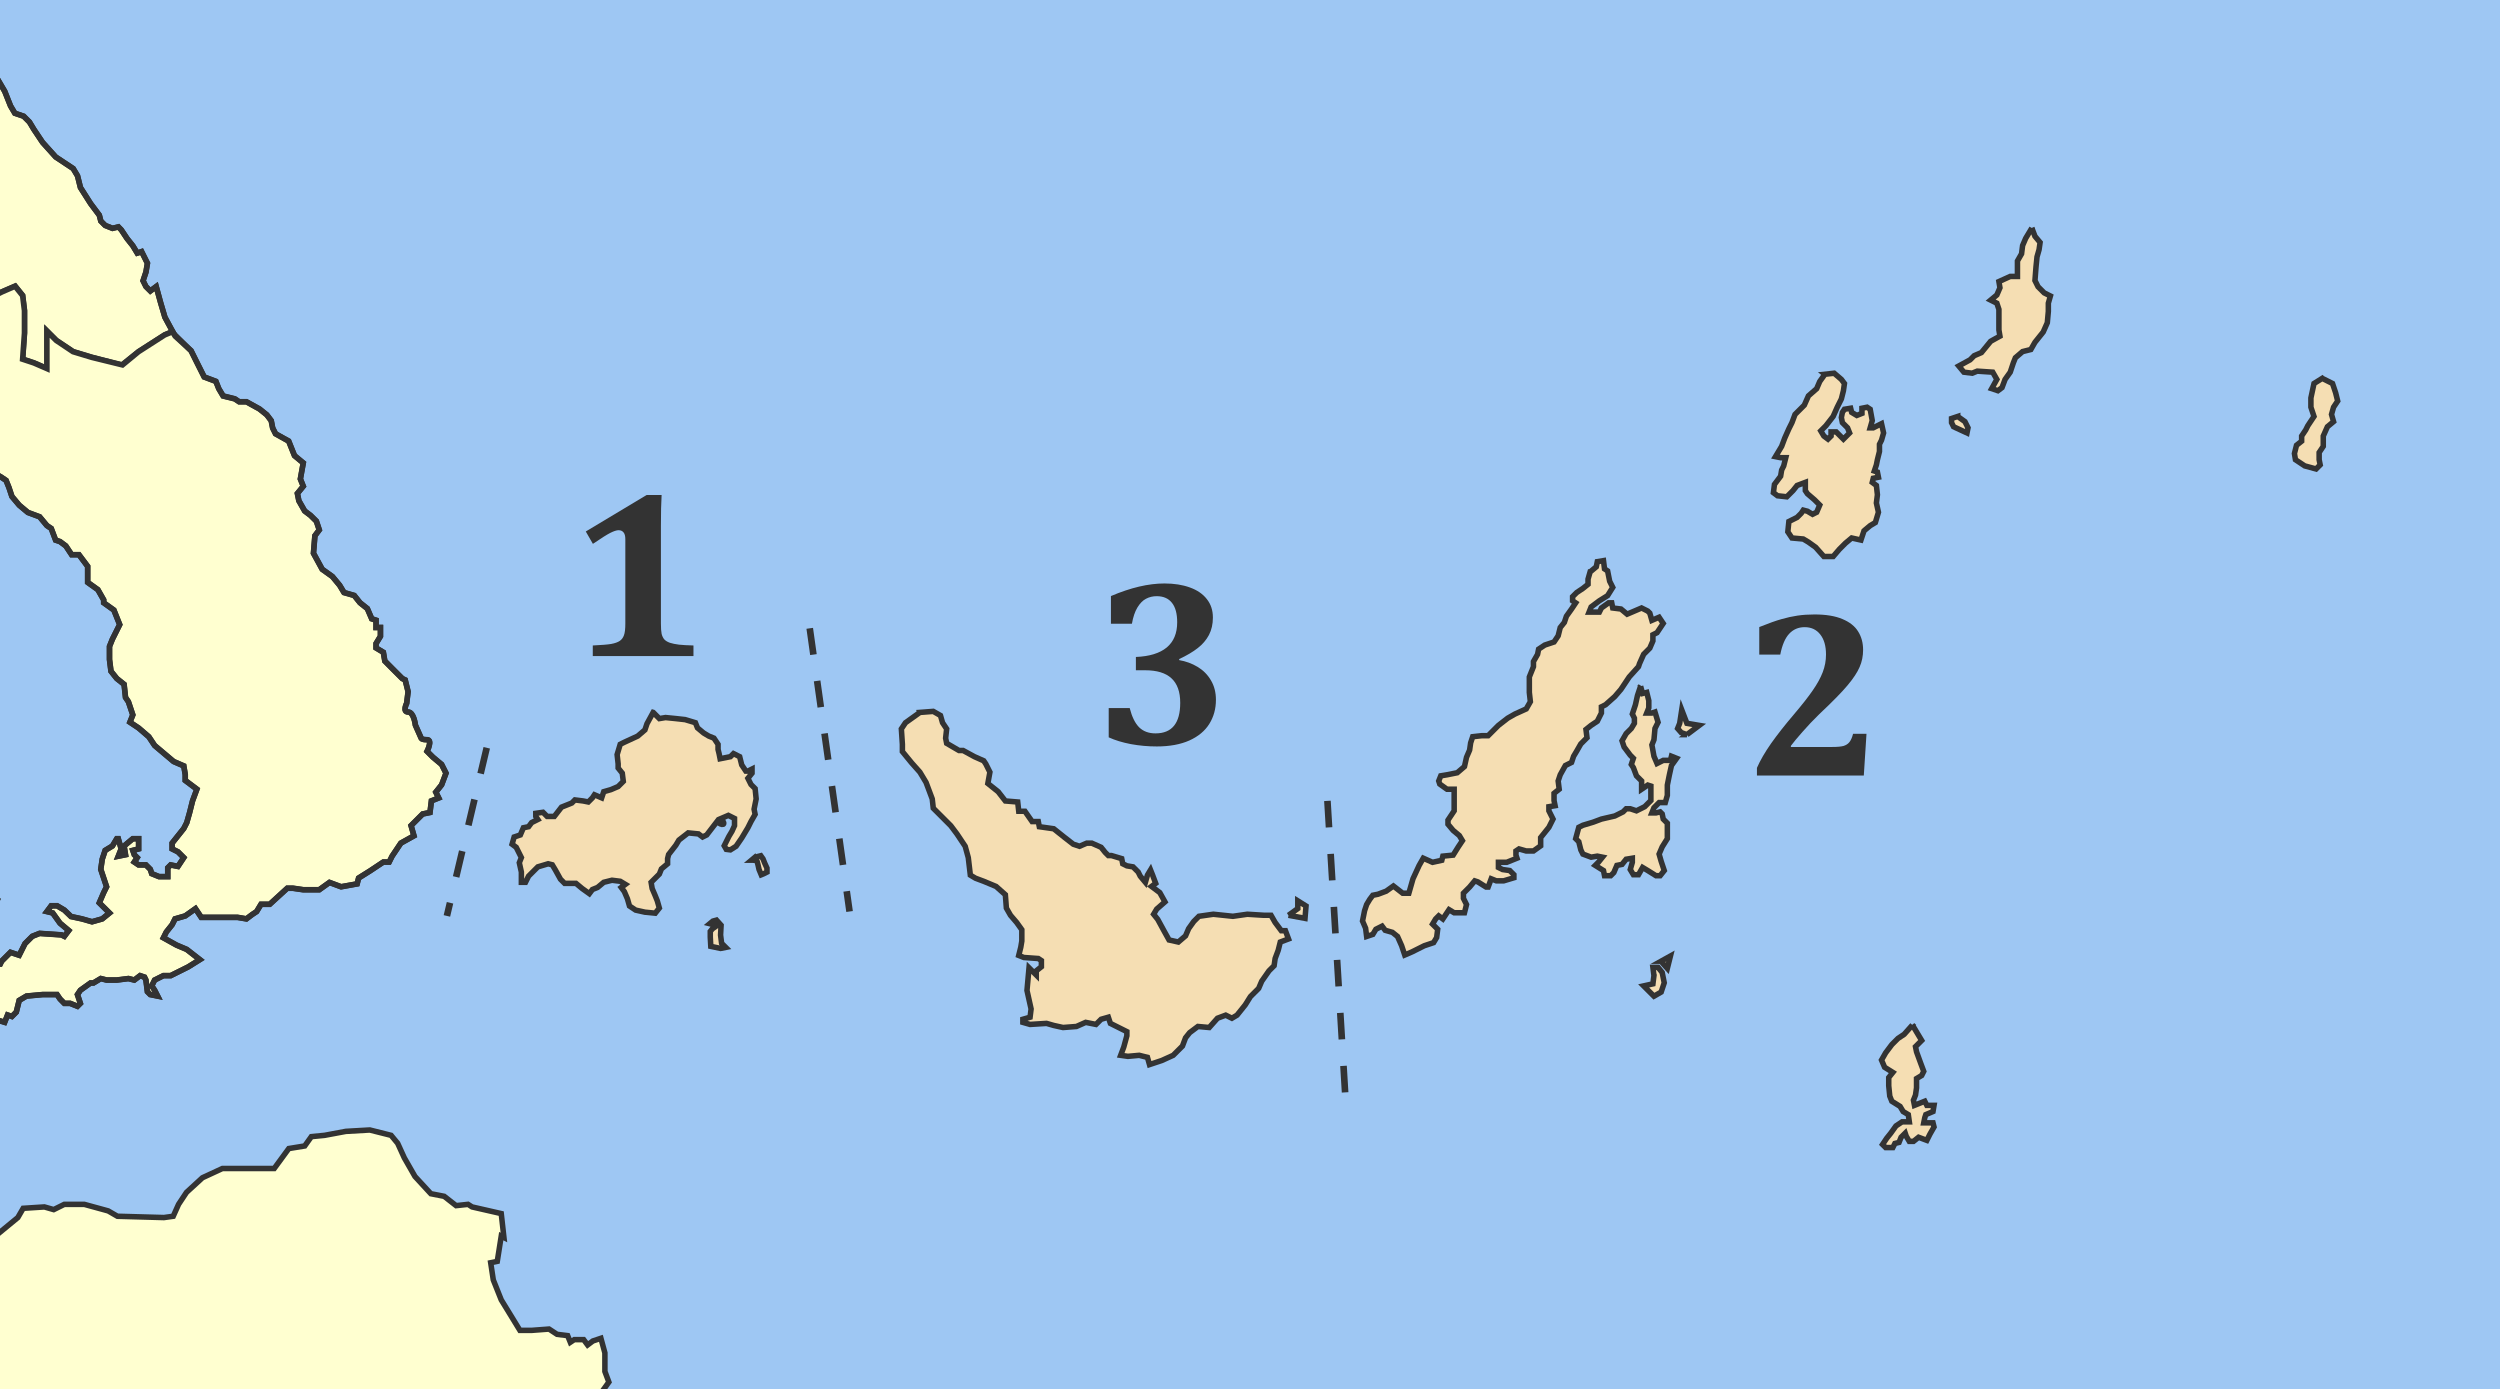 <?xml version="1.0" encoding="UTF-8" standalone="no"?>
<!-- Created with Inkscape (http://www.inkscape.org/) -->

<svg
     xmlns:dc="http://purl.org/dc/elements/1.1/"
     xmlns:cc="http://creativecommons.org/ns#"
     xmlns:rdf="http://www.w3.org/1999/02/22-rdf-syntax-ns#"
     xmlns:svg="http://www.w3.org/2000/svg"
     xmlns="http://www.w3.org/2000/svg"
     xmlns:sodipodi="http://sodipodi.sourceforge.net/DTD/sodipodi-0.dtd"
     xmlns:inkscape="http://www.inkscape.org/namespaces/inkscape"
     width="1130"
     height="628"
     id="svg1956"
     sodipodi:version="0.32"
     inkscape:version="0.48.2 r9819"
     version="1.0"
     sodipodi:docname="2011_Dimi_Sporadon_numbered.svg"
     inkscape:export-filename="F:\wiki\images\nomoidimoi\dimoi\magnisias\Dimos Esonias.png"
     inkscape:export-xdpi="45.047119"
     inkscape:export-ydpi="45.047119">
    <rect width="100%" height="100%" fill="#808080" stroke="none"/>
    <defs
         id="defs1958">
        <inkscape:perspective
             sodipodi:type="inkscape:persp3d"
             inkscape:vp_x="0 : 251.42856 : 1"
             inkscape:vp_y="0 : 1000 : 0"
             inkscape:vp_z="799.16321 : 251.42856 : 1"
             inkscape:persp3d-origin="399.5816 : 167.61904 : 1"
             id="perspective3096" />
        <inkscape:perspective
             id="perspective3191"
             inkscape:persp3d-origin="0.5 : 0.33333333 : 1"
             inkscape:vp_z="1 : 0.5 : 1"
             inkscape:vp_y="0 : 1000 : 0"
             inkscape:vp_x="0 : 0.5 : 1"
             sodipodi:type="inkscape:persp3d" />
        <inkscape:perspective
             id="perspective9645"
             inkscape:persp3d-origin="0.5 : 0.33333333 : 1"
             inkscape:vp_z="1 : 0.5 : 1"
             inkscape:vp_y="0 : 1000 : 0"
             inkscape:vp_x="0 : 0.5 : 1"
             sodipodi:type="inkscape:persp3d" />
        <clipPath
             clipPathUnits="userSpaceOnUse"
             id="clipPath4593">
            <rect
                 style="opacity:0;fill:#ffffd0;fill-opacity:1;stroke:none"
                 id="rect4595"
                 width="1130"
                 height="628"
                 x="802.842"
                 y="184.136" />
        </clipPath>
        <clipPath
             clipPathUnits="userSpaceOnUse"
             id="clipPath4597">
            <rect
                 style="opacity:0;fill:#ffffd0;fill-opacity:1;stroke:none"
                 id="rect4599"
                 width="1130"
                 height="628"
                 x="-147.158"
                 y="286.136" />
        </clipPath>
        <clipPath
             clipPathUnits="userSpaceOnUse"
             id="clipPath4601">
            <rect
                 style="opacity:0;fill:#ffffd0;fill-opacity:1;stroke:none"
                 id="rect4603"
                 width="1130"
                 height="628"
                 x="-497.158"
                 y="-77.864" />
        </clipPath>
        <clipPath
             clipPathUnits="userSpaceOnUse"
             id="clipPath4605">
            <rect
                 style="opacity:0;fill:#ffffd0;fill-opacity:1;stroke:none"
                 id="rect4607"
                 width="1130"
                 height="628"
                 x="484.842"
                 y="128.136" />
        </clipPath>
        <clipPath
             clipPathUnits="userSpaceOnUse"
             id="clipPath4609">
            <rect
                 style="opacity:0;fill:#ffffd0;fill-opacity:1;stroke:none"
                 id="rect4611"
                 width="1130"
                 height="628"
                 x="484.842"
                 y="128.136" />
        </clipPath>
        <clipPath
             clipPathUnits="userSpaceOnUse"
             id="clipPath4613">
            <rect
                 style="opacity:0;fill:#ffffd0;fill-opacity:1;stroke:none"
                 id="rect4615"
                 width="1130"
                 height="628"
                 x="484.842"
                 y="128.136" />
        </clipPath>
        <clipPath
             clipPathUnits="userSpaceOnUse"
             id="clipPath4617">
            <rect
                 style="opacity:0;fill:#ffffd0;fill-opacity:1;stroke:none"
                 id="rect4619"
                 width="1130"
                 height="628"
                 x="484.842"
                 y="128.136" />
        </clipPath>
        <clipPath
             clipPathUnits="userSpaceOnUse"
             id="clipPath4621">
            <rect
                 style="opacity:0;fill:#ffffd0;fill-opacity:1;stroke:none"
                 id="rect4623"
                 width="1130"
                 height="628"
                 x="484.842"
                 y="128.136" />
        </clipPath>
        <clipPath
             clipPathUnits="userSpaceOnUse"
             id="clipPath4625">
            <rect
                 style="opacity:0;fill:#ffffd0;fill-opacity:1;stroke:none"
                 id="rect4627"
                 width="1130"
                 height="628"
                 x="596"
                 y="201.819" />
        </clipPath>
        <clipPath
             clipPathUnits="userSpaceOnUse"
             id="clipPath4629">
            <rect
                 style="opacity:0;fill:#ffffd0;fill-opacity:1;stroke:none"
                 id="rect4631"
                 width="1130"
                 height="628"
                 x="596"
                 y="201.819" />
        </clipPath>
        <clipPath
             clipPathUnits="userSpaceOnUse"
             id="clipPath4633">
            <rect
                 style="opacity:0;fill:#ffffd0;fill-opacity:1;stroke:none"
                 id="rect4635"
                 width="1130"
                 height="628"
                 x="484.842"
                 y="128.136" />
        </clipPath>
        <clipPath
             clipPathUnits="userSpaceOnUse"
             id="clipPath4637">
            <rect
                 style="opacity:0;fill:#ffffd0;fill-opacity:1;stroke:none"
                 id="rect4639"
                 width="1130"
                 height="628"
                 x="484.842"
                 y="128.136" />
        </clipPath>
        <clipPath
             clipPathUnits="userSpaceOnUse"
             id="clipPath4641">
            <rect
                 style="opacity:0;fill:#ffffd0;fill-opacity:1;stroke:none"
                 id="rect4643"
                 width="675.255"
                 height="375.274"
                 x="372.681"
                 y="198.607" />
        </clipPath>
        <clipPath
             clipPathUnits="userSpaceOnUse"
             id="clipPath4645">
            <rect
                 style="opacity:0;fill:#ffffd0;fill-opacity:1;stroke:none"
                 id="rect4647"
                 width="675.255"
                 height="375.274"
                 x="372.681"
                 y="198.607" />
        </clipPath>
        <clipPath
             clipPathUnits="userSpaceOnUse"
             id="clipPath4649">
            <rect
                 style="opacity:0;fill:#ffffd0;fill-opacity:1;stroke:none"
                 id="rect4651"
                 width="675.255"
                 height="375.274"
                 x="370.77"
                 y="186.76" />
        </clipPath>
        <clipPath
             clipPathUnits="userSpaceOnUse"
             id="clipPath4653">
            <rect
                 style="opacity:0;fill:#ffffd0;fill-opacity:1;stroke:none"
                 id="rect4655"
                 width="1130"
                 height="628"
                 x="484.842"
                 y="128.136" />
        </clipPath>
        <clipPath
             clipPathUnits="userSpaceOnUse"
             id="clipPath4657">
            <rect
                 style="opacity:0;fill:#ffffd0;fill-opacity:1;stroke:none"
                 id="rect4659"
                 width="1130"
                 height="628"
                 x="484.842"
                 y="128.136" />
        </clipPath>
        <clipPath
             clipPathUnits="userSpaceOnUse"
             id="clipPath4661">
            <rect
                 style="opacity:0;fill:#ffffd0;fill-opacity:1;stroke:none"
                 id="rect4663"
                 width="1130"
                 height="628"
                 x="484.842"
                 y="128.136" />
        </clipPath>
        <clipPath
             clipPathUnits="userSpaceOnUse"
             id="clipPath4665">
            <rect
                 style="opacity:0;fill:#ffffd0;fill-opacity:1;stroke:none"
                 id="rect4667"
                 width="1130"
                 height="628"
                 x="484.842"
                 y="128.136" />
        </clipPath>
        <clipPath
             clipPathUnits="userSpaceOnUse"
             id="clipPath4669">
            <rect
                 style="opacity:0;fill:#ffffd0;fill-opacity:1;stroke:none"
                 id="rect4671"
                 width="1130"
                 height="628"
                 x="484.842"
                 y="128.136" />
        </clipPath>
        <clipPath
             clipPathUnits="userSpaceOnUse"
             id="clipPath4673">
            <rect
                 style="opacity:0;fill:#ffffd0;fill-opacity:1;stroke:none"
                 id="rect4675"
                 width="1130"
                 height="628"
                 x="484.842"
                 y="128.136" />
        </clipPath>
        <clipPath
             clipPathUnits="userSpaceOnUse"
             id="clipPath4677">
            <rect
                 style="opacity:0;fill:#ffffd0;fill-opacity:1;stroke:none"
                 id="rect4679"
                 width="1130"
                 height="628"
                 x="484.842"
                 y="128.136" />
        </clipPath>
        <clipPath
             clipPathUnits="userSpaceOnUse"
             id="clipPath4681">
            <rect
                 style="opacity:0;fill:#ffffd0;fill-opacity:1;stroke:none"
                 id="rect4683"
                 width="1130"
                 height="628"
                 x="484.842"
                 y="128.136" />
        </clipPath>
        <clipPath
             clipPathUnits="userSpaceOnUse"
             id="clipPath4685">
            <rect
                 style="opacity:0;fill:#ffffd0;fill-opacity:1;stroke:none"
                 id="rect4687"
                 width="1130"
                 height="628"
                 x="484.842"
                 y="128.136" />
        </clipPath>
    </defs>
    <sodipodi:namedview
         id="base"
         pagecolor="#ffffff"
         bordercolor="#666666"
         borderopacity="1.0"
         gridtolerance="10000"
         guidetolerance="10"
         objecttolerance="10"
         inkscape:pageopacity="0.0"
         inkscape:pageshadow="2"
         inkscape:zoom="0.5"
         inkscape:cx="634.49907"
         inkscape:cy="360.027"
         inkscape:document-units="px"
         inkscape:current-layer="layer2"
         inkscape:window-width="940"
         inkscape:window-height="676"
         inkscape:window-x="331"
         inkscape:window-y="107"
         showguides="true"
         inkscape:guide-bbox="true"
         showgrid="false"
         inkscape:window-maximized="0"
         fit-margin-top="0"
         fit-margin-left="0"
         fit-margin-right="0"
         fit-margin-bottom="0" />
    <g
         inkscape:groupmode="layer"
         id="layer4"
         inkscape:label="fonto"
         style="display:inline"
         transform="translate(-484.842,-128.136)">
        <rect
             style="fill:#9ec7f3;fill-opacity:1;stroke:none"
             id="rect2089"
             width="1739.676"
             height="843.193"
             x="-110.131"
             y="-73.057"
             clip-path="url(#clipPath4685)" />
        <path
             style="fill:#ffffd0;fill-opacity:1;stroke:none"
             d="m -110.108,-73.066 0,841.532 362.3,0 2.196,-1.307 3.347,0 2.249,1.098 0.261,0.209 48.268,0 0.471,-2.981 2.772,2.772 2.824,0 4.445,0 -0.575,-2.772 3.922,-0.575 3.347,-2.772 -2.249,-2.249 -1.098,-2.772 -2.249,-1.098 -2.196,-3.347 2.196,-3.922 3.347,-2.196 2.772,5.02 -1.098,2.196 9.465,0 -1.098,-6.119 7.217,-4.445 3.922,-5.596 6.694,0 1.098,1.673 3.922,-0.523 2.772,3.87 2.772,0 0.575,1.673 5.02,2.249 3.347,-2.249 2.196,-6.694 1.15,-7.792 -2.772,-5.543 1.098,-2.824 3.347,-3.347 5.02,-2.196 5.543,-6.119 3.347,-8.367 0.575,-10.041 1.098,-8.367 2.249,-3.87 -4.497,-2.249 -7.217,0 -5.596,8.942 -2.196,7.217 -10.041,6.694 -5.02,3.922 -12.237,7.792 -11.139,1.098 -5.02,3.347 -7.792,0.575 -8.942,-0.575 -8.89,-3.922 -6.694,0.575 -7.792,0 -8.942,-2.772 -67.722,-273.869 -29.39,-225.496 233.759,-26.304 18.983,23.794 0,-55.119 -84.404,-2.667 -116.147,-73.527 6.589,-7.217 5.909,-9.884 3.974,-8.576 4.602,-3.295 13.178,-9.204 9.204,-7.269 7.217,-9.831 7.949,-3.974 8.524,-2.615 11.871,-5.282 -1.307,-6.589 -4.602,-5.909 -1.36,-7.897 -2.615,-4.654 -0.68,-8.524 1.987,-3.974 -4.602,-5.23 -2.615,-3.295 -0.68,-7.269 -0.628,-3.922 -1.987,-8.576 1.987,-3.974 -2.667,-1.307 -1.307,-6.589 -0.941,-4.811 -403.875,0 z"
             id="rect2976"
             clip-path="url(#clipPath4681)"
             inkscape:connector-curvature="0" />
        <path
             style="fill:#ffffd0;fill-opacity:1;stroke:none"
             d="m 651.988,638.879 -10.825,0.628 -9.622,1.778 -5.962,0.628 -3.033,4.184 -7.164,1.203 -6.589,8.995 -23.428,0 -9.047,4.184 -7.164,6.589 -3.608,5.439 -2.406,5.386 -4.184,0.575 -21.023,-0.575 -4.184,-2.406 -10.825,-2.981 -8.995,0 -4.811,2.353 -4.236,-1.203 -9.57,0.628 -2.406,4.184 -10.198,8.419 -6.589,6.014 -8.42,5.962 -6.014,3.608 1.203,9.57 -2.406,4.811 -0.628,5.439 -2.353,7.74 1.203,6.014 -4.236,8.995 -6.589,5.439 -5.962,0 -3.661,-1.255 -10.773,-2.406 -7.217,0 -9.57,6.589 0.575,10.198 -6.955,4.863 350.063,0 0.261,-1.203 0,-4.811 1.83,-0.628 0.575,-4.811 2.981,-4.184 -1.778,-4.811 0,-8.367 -1.778,-6.589 -3.661,1.203 -2.353,1.778 -1.83,-2.406 -4.184,0 -1.83,1.203 -1.203,-2.981 -4.759,-0.628 -3.661,-2.353 -7.74,0.575 -5.439,0 -8.419,-13.806 -3.608,-8.995 -1.15,-7.792 2.981,-0.575 1.778,-11.4 1.203,0.575 -1.203,-10.773 -13.178,-3.033 -1.83,-1.15 -5.386,0.575 -5.386,-4.236 -6.014,-1.15 -7.217,-7.792 -4.811,-8.42 -2.981,-6.589 -2.981,-3.608 -9.622,-2.406 z"
             id="rect2982"
             clip-path="url(#clipPath4677)"
             inkscape:connector-curvature="0" />
        <path
             style="color:#000000;fill:none;stroke:#333333;stroke-width:2.5;stroke-linecap:butt;stroke-linejoin:miter;stroke-miterlimit:4;stroke-opacity:1;stroke-dasharray:none;stroke-dashoffset:0;marker:none;visibility:visible;display:inline;overflow:visible"
             d="m 754.621,768.439 0,-5.997 1.833,-0.622 0.588,-4.801 3.008,-4.18 -1.798,-4.801 0,-8.394 -1.798,-6.597 -3.631,1.209 -2.386,1.796 -1.798,-2.418 -4.218,0 -1.798,1.209 -1.21,-3.005 -4.772,-0.587 -3.631,-2.383 -7.78,0.587 -5.394,0 -8.437,-13.782 -3.596,-9.015 -1.176,-7.772 2.974,-0.622 1.798,-11.399 1.21,0.622 -1.21,-10.811 -13.174,-3.005 -1.833,-1.174 -5.394,0.587 -5.394,-4.214 -6.017,-1.174 -7.192,-7.806 -4.806,-8.394 -3.008,-6.597 -2.974,-3.592 -9.613,-2.418 -10.823,0.622 -9.613,1.796 -5.982,0.587 -3.008,4.214 -7.192,1.174 -6.604,9.015 -23.409,0 -9.025,4.18 -7.192,6.597 -3.596,5.423 -2.42,5.388 -4.184,0.587 -21.023,-0.587 -4.184,-2.418 -10.823,-2.971 -8.99,0 -4.806,2.383 -4.218,-1.209 -9.578,0.622 -2.42,4.18 -10.2,8.394 -6.604,6.01 -8.402,6.01 -6.017,3.592 1.21,9.568 -2.386,4.801 -0.622,5.423 -2.386,7.772 1.21,6.01 -4.218,8.981 -6.604,5.423 -5.982,0 -3.631,-1.209 -10.788,-2.418 -7.192,0 -9.613,6.597 0.588,10.19 -5.877,4.77"
             id="path2032"
             sodipodi:nodetypes="ccccccccccccccccccccccccccccccccccccccccccccccccccccccccccccccccccccccccc"
             clip-path="url(#clipPath4673)"
             inkscape:connector-curvature="0" />
        <path
             style="color:#000000;fill:none;stroke:#333333;stroke-width:3.7;stroke-linecap:butt;stroke-linejoin:miter;stroke-miterlimit:4;stroke-opacity:1;stroke-dasharray:none;stroke-dashoffset:0;marker:none;visibility:visible;display:inline;overflow:visible"
             d="M 274.591,125.679 89.798,474.12 l -7.05,31.159 -76.437,40.213 -46.151,-2.33 -24.281,-12.257 -4.609,-3.95 -4.609,-6.584 -8.559,3.95 -9.218,3.292 -6.584,-1.975 -4.609,-4.609 -1.975,-6.584 2.634,-10.534 2.634,-11.851 -3.292,-11.193 -2.634,-7.242 -4.366,-4.548"
             id="path4172"
             clip-path="url(#clipPath4669)"
             inkscape:connector-curvature="0" />
        <path
             id="path2213"
             style="color:#000000;fill:none;stroke:#333333;stroke-width:2.5;stroke-linecap:butt;stroke-linejoin:miter;stroke-miterlimit:4;stroke-opacity:1;stroke-dasharray:none;stroke-dashoffset:0;marker:none;visibility:visible;display:inline;overflow:visible"
             d="m 308.436,768.819 0.557,-3.342 2.786,2.785 2.786,0 4.458,0 -0.557,-2.785 3.9,-0.557 3.343,-2.785 -2.229,-2.228 -1.114,-2.785 -2.229,-1.114 -2.229,-3.342 2.229,-3.899 3.343,-2.228 2.786,5.013 -1.114,2.228 9.472,0 -1.114,-6.127 7.244,-4.456 3.9,-5.57 6.686,0 1.114,1.671 3.9,-0.557 2.786,3.899 2.786,0 0.557,1.671 5.015,2.228 3.343,-2.228 2.229,-6.684 1.114,-7.798 -2.786,-5.57 1.114,-2.785 3.343,-3.342 5.015,-2.228 5.572,-6.127 3.343,-8.355 0.557,-10.026 1.114,-8.355 2.229,-3.899 L 229.853,668.838 160.305,287.108 322.858,79.508 300.339,50.578 315.776,9.451 l -1.317,-6.584 -4.609,-5.926 -1.317,-7.901 -2.634,-4.609 -0.658,-8.559 1.975,-3.95 -4.609,-5.267 -2.634,-3.292 -0.658,-7.242 -0.658,-3.95 -1.975,-8.559 1.975,-3.95 -2.634,-1.317 -1.317,-6.584 -0.121,-4.193"
             sodipodi:nodetypes="ccccccccccccccccccccccccccccccccccccccccccccccccccccccccccc"
             clip-path="url(#clipPath4665)"
             inkscape:connector-curvature="0" />
    </g>
    <g
         inkscape:groupmode="layer"
         id="layer3"
         inkscape:label="dimoi"
         style="display:inline"
         transform="translate(-484.842,-128.136)">
        <path
             style="color:#000000;fill:#ffffd0;fill-opacity:1;fill-rule:evenodd;stroke:#6b6b6b;stroke-width:1.339;stroke-linecap:butt;stroke-linejoin:miter;stroke-miterlimit:4;stroke-opacity:1;stroke-dasharray:none;stroke-dashoffset:0;marker:none;visibility:visible;display:inline;overflow:visible"
             d="m 539.03,292.948 -12.655,-3.347 -8.472,-2.562 -7.583,-5.073 -4.236,-4.236 0,9.309 0,7.635 -5.909,-2.562 -5.073,-1.673 0.837,-11.819 0,-10.145 -0.837,-6.798 -3.399,-4.236 -5.909,2.562 -6.746,3.399 -4.236,0 -0.628,-0.941 -1.935,2.615 -6.746,5.073 -5.073,4.236 -1.673,6.746 -5.909,3.399 -5.909,3.347 -5.073,3.399 5.909,7.583 2.51,6.798 1.726,5.909 -5.962,5.909 0,7.583 -0.628,7.374"
             id="path4065"
             clip-path="url(#clipPath4661)"
             inkscape:connector-curvature="0" />
        <path
             id="path1965"
             style="color:#000000;fill:#ffffd0;fill-opacity:1;fill-rule:evenodd;stroke:#333333;stroke-width:2.5;stroke-linecap:butt;stroke-linejoin:miter;stroke-miterlimit:4;stroke-opacity:1;stroke-dasharray:none;stroke-dashoffset:0;marker:none;visibility:visible;display:inline;overflow:visible"
             d="m 458.996,241.347 -0.239,0.926 -4.236,3.347 1.673,5.073 2.562,0 5.909,-0.837 3.399,3.399 6.746,10.145 4.236,0 6.746,-3.399 5.909,-2.562 3.399,4.236 0.837,6.798 0,10.145 -0.837,11.819 5.073,1.673 5.909,2.562 0,-7.635 0,-9.309 4.236,4.236 7.583,5.073 8.472,2.562 12.655,3.347 0.628,0.366 7.844,-6.275 11.819,-7.583 3.556,-1.464 -3.504,-6.485 -1.935,-6.589 -1.987,-7.269 -2.667,1.987 -1.987,-1.987 -1.307,-2.615 1.307,-3.922 0.68,-3.974 -2.615,-5.282 -1.987,0.68 -1.987,-3.295 -2.615,-3.295 -2.615,-3.922 -1.307,-1.36 -2.667,0.68 -3.295,-1.307 -1.987,-1.987 -0.68,-2.667 -3.922,-5.229 -4.602,-7.269 -1.307,-5.282 -1.987,-3.295 -7.897,-5.229 -1.307,-1.464 -4.602,-5.125 -3.974,-5.909 -1.987,-3.295 -2.615,-2.615 -3.974,-1.36 -1.935,-3.295 -2.615,-6.589 -4.654,-7.897 -3.295,-11.191 -3.295,-4.602 -0.628,-5.909 -3.295,-2.667 -1.987,-5.23 -3.295,-7.269 -7.269,-3.974 -7.844,-5.909 -4.654,-3.242 -3.295,-5.282 -3.922,0 -5.909,-4.654 -1.36,-3.242 -3.295,-3.295 -5.23,-0.68 -7.792,1.83 -2.876,5.752 -10.982,10.145 -3.399,10.093 -3.347,8.472 -5.909,10.145 -1.203,-1.621 -0.523,1.621 2.562,5.073 3.347,7.583 3.399,8.472 8.472,11.819 3.347,10.145 8.472,8.472 5.909,4.236 5.073,4.236 1.673,6.746 0,7.583 -2.51,6.798 -3.399,1.673 -5.073,4.236 0,4.236 3.399,1.673 3.399,0 8.419,-0.837 10.982,0 5.073,3.347 8.711,5.035 z"
             sodipodi:nodetypes="cccccccccccccccccccccccccccccccccccccccccccccccccccccccccccccccccccccccccccccccccccccccccccccccccccccc"
             clip-path="url(#clipPath4657)"
             inkscape:connector-curvature="0" />
        <path
             id="path1959"
             style="color:#000000;fill:#ffffd0;fill-opacity:1;fill-rule:evenodd;stroke:#333333;stroke-width:2.5;stroke-linecap:butt;stroke-linejoin:miter;stroke-miterlimit:4;stroke-opacity:1;stroke-dasharray:none;stroke-dashoffset:0;marker:none;visibility:visible;display:inline;overflow:visible"
             d="m 107.073,236.574 -3.765,9.361 -0.209,0.523 -2.615,-11.819 0,-6.589 -1.987,-4.654 2.615,-5.229 0,-3.295 -5.909,-2.615 -7.897,0 -5.282,2.615 -6.537,1.307 -15.793,9.204 -12.551,5.962 -4.602,4.602 0,2.615 2.615,7.269 6.589,7.897 -1.307,7.217 3.974,7.269 3.922,9.204 9.204,3.295 10.564,3.295 10.511,3.295 5.962,0 -7.269,12.499 -3.295,8.576 -1.307,2.615 1.935,10.564 -0.628,6.537 0,8.576 -1.987,8.576 -5.23,6.589 -3.974,3.922 -6.589,2.667 -3.242,2.458 5.282,9.831 5.909,6.798 6.746,7.583 12.708,-0.837 8.42,3.347 0.209,2.092 3.19,-2.928 6.746,-6.746 12.708,-4.236 8.419,-4.236 7.635,-3.347 5.909,-5.073 13.544,-4.236 11.819,-0.837 6.746,0 6.746,-5.909 7.635,-4.236 7.583,0.837 9.309,-0.837 2.562,-5.073 2.51,-10.982 4.236,-7.635 7.583,-2.51 4.236,-2.562 -3.399,-5.073 -4.184,-5.073 -3.399,-9.256 0.837,-8.472 3.399,-8.472 3.347,-10.145 5.073,-9.256 9.309,-10.145 8.472,-7.635 0.837,-4.236 -5.909,-1.673 -5.909,0 -3.399,-0.837 -0.837,-6.746 2.51,-6.798 4.236,-11.819 0.837,-4.236 1.726,-12.655 6.746,-9.309 5.909,-3.399 4.236,-6.746 8.472,-4.236 11.819,-0.837 8.472,-0.837 5.909,0.837 5.909,4.236 5.909,3.347 7.583,0.889 8.472,0 2.196,1.464 5.386,-3.19 5.962,-4.184 5.909,-6.798 5.073,-1.673 5.909,3.399 3.399,2.51 6.746,2.562 2.51,8.42 0.837,5.073 4.236,4.236 4.236,0.837 5.073,-1.673 7.635,-5.073 5.909,-3.399 5.909,-1.673 6.641,-0.366 -2.406,-7.269 -8.472,-11.819 -3.399,-8.472 -3.347,-7.583 -2.562,-5.073 1.726,0 5.909,-10.145 3.347,-8.472 3.399,-10.093 10.982,-10.145 2.876,-5.752 -0.784,0.157 -9.884,-1.307 -6.589,-5.962 -3.922,-6.589 0,-4.55 -5.282,-4.654 2.615,-1.987 -2.615,-1.987 -1.987,0 -7.217,0 -6.589,0.68 -5.909,-5.282 -1.987,-3.922 -1.987,-2.615 -4.602,0 -6.589,-3.974 -9.256,-7.217 -8.524,-3.295 -3.922,-2.667 -3.347,-5.282 -4.602,-7.844 -1.935,-7.269 -5.282,-10.511 -0.784,-0.314 0,8e-5 -11.087,4.916 -8.524,2.615 -7.949,3.922 -7.217,9.884 -9.204,7.269 -13.178,9.204 -4.602,3.295 -3.974,8.576 -5.909,9.831 -6.589,7.269 -10.511,6.589 -9.884,3.922 -1.987,5.282 -0.628,9.884 -1.987,5.282 -2.04,-0.68 -1.935,-0.628 -11.819,-5.962 -8.576,-3.922 -6.589,-2.615 -2.615,0.628 -2.667,3.974 3.974,9.204 -1.307,4.602 -3.295,4.602 0.628,11.191 -3.295,6.589 -5.282,2.615 -11.191,3.974 -7.897,6.589 -4.602,6.589 -5.282,11.191 -2.615,7.897 -6.589,6.589 -0.628,1.987 5.229,6.537 6.589,6.589 3.295,7.897 0,6.589 -7.217,2.667 -11.871,2.615 -11.819,6.589 -3.295,6.589 -1.987,8.524 z"
             sodipodi:nodetypes="cccccccccccccccccccccccccccccccccccccccccccccccccccccccccccccccccccccccccccccccccccccccccccccccccccccccccccccccccccccccccccccccccccccccccccccccccccccccccccccccccccccccccccccccccccccccccc"
             clip-path="url(#clipPath4653)"
             inkscape:connector-curvature="0" />
        <g
             style="fill:#f5deb3;fill-opacity:1;stroke:#333333;stroke-width:1.494;stroke-miterlimit:4;stroke-opacity:1;stroke-dasharray:none;display:inline"
             id="g3829"
             transform="matrix(1.673,0,0,1.673,-135.62,-184.396)"
             clip-path="url(#clipPath4649)">
            <path
                 sodipodi:nodetypes="cccccccccc"
                 id="path1918"
                 d="m 817.72,450.391 -0.278,2.226 -2.504,0.556 2.782,2.782 1.947,-1.113 0.835,-2.504 -0.556,-2.782 -1.113,-1.391 -1.391,0 0.278,2.226 z"
                 style="color:#000000;fill:#f5deb3;fill-opacity:1;fill-rule:evenodd;stroke:#333333;stroke-width:1.494;stroke-linecap:butt;stroke-linejoin:miter;stroke-miterlimit:4;stroke-opacity:1;stroke-dasharray:none;stroke-dashoffset:0;marker:none;visibility:visible;display:inline;overflow:visible"
                 inkscape:connector-curvature="0" />
            <path
                 id="path1896"
                 d="m 814.104,372.216 0.556,1.947 1.113,-0.278 0.556,2.226 0,1.947 -0.556,1.391 1.391,0 0.835,-0.278 0.835,2.782 -0.835,1.669 -0.278,3.06 -0.556,1.391 0.556,3.06 0.835,1.947 1.669,-0.835 1.947,0 0.278,-1.113 1.391,0.556 -1.391,1.947 -0.556,2.504 -0.556,2.782 0,2.782 -0.556,1.947 -1.669,0 -1.391,1.391 -0.556,1.391 1.113,0 1.113,-0.278 0.556,0.556 0.278,1.391 1.113,1.113 0,2.226 0,1.947 -1.391,2.226 -0.835,1.947 0.556,1.947 0.835,2.504 -1.113,1.391 -1.113,0 -2.226,-1.391 -1.391,-0.835 -1.113,1.947 -1.391,0 -0.835,-1.391 0.556,-1.947 0,-1.113 -1.669,0.278 -1.113,1.391 -1.391,0.278 -0.835,1.947 -0.835,0.835 -1.669,0 -0.278,-1.391 -2.226,-1.391 0.835,-0.835 1.113,-1.391 -1.391,-0.278 -1.669,0.278 -2.226,-0.835 -0.556,-1.113 -0.556,-2.226 -0.835,-0.835 0.835,-3.06 1.113,-0.556 2.782,-0.835 2.226,-0.835 3.617,-0.835 2.226,-1.113 0.835,-0.835 1.113,0 1.669,0.556 2.226,-1.113 1.669,-1.669 0,-1.669 0,-2.226 -0.835,-0.278 -1.669,1.113 0,-2.226 -1.391,-1.391 -0.835,-2.226 -0.556,-0.835 0.556,-1.669 -0.835,-0.835 -1.669,-2.226 -0.556,-1.669 1.113,-1.947 1.391,-1.391 0.835,-1.391 0,-1.391 -0.556,-1.113 0.835,-2.504 0.556,-2.504 0.835,-2.504 z"
                 style="color:#000000;fill:#f5deb3;fill-opacity:1;fill-rule:evenodd;stroke:#333333;stroke-width:1.494;stroke-linecap:butt;stroke-linejoin:miter;stroke-miterlimit:4;stroke-opacity:1;stroke-dasharray:none;stroke-dashoffset:0;marker:none;visibility:visible;display:inline;overflow:visible"
                 inkscape:connector-curvature="0" />
            <path
                 id="path1894"
                 d="m 800.472,341.335 1.669,-1.391 0.278,-1.391 1.669,-0.278 0.278,2.226 0.835,0.556 0.278,1.391 0.278,1.391 0.835,1.669 -1.391,2.226 -2.226,1.391 -2.226,1.669 -0.556,1.391 2.782,0 0.556,-1.113 1.947,-1.391 0.835,0 0.278,1.391 2.226,0.278 1.669,1.391 3.895,-1.669 1.669,0.835 0.556,0.556 0.556,1.947 1.947,-0.835 1.113,1.669 -1.669,2.504 -1.113,0.556 0,1.669 -0.835,1.947 -1.669,1.669 -1.113,2.504 -0.278,0.835 -2.504,2.782 -2.226,3.338 -1.669,1.947 -2.504,2.226 -1.113,0.556 0,1.669 -1.113,2.226 -1.669,1.113 -1.391,1.113 0.278,2.226 -1.669,1.669 -1.113,1.947 -0.835,1.391 -0.556,1.669 -1.669,0.835 -1.391,2.504 -0.556,1.669 0.278,2.226 -1.391,1.113 0,1.947 0.278,1.391 -1.669,0.278 0,1.113 1.113,2.226 -1.113,2.226 -1.113,1.391 -1.113,1.391 0,2.226 -1.947,1.391 -1.947,0 -1.947,-0.556 -0.835,0.556 0,1.113 0.278,0.835 -2.782,1.113 -2.226,0 0,1.391 1.113,0.556 1.947,0.278 1.113,1.113 0,0.835 -2.782,0.835 -1.947,0 -1.391,-0.556 -0.835,2.226 -0.556,0 -2.226,-1.391 -0.835,-0.278 -1.391,1.669 -1.669,1.669 0,1.391 0.835,1.669 -0.556,2.226 -1.391,0 -1.391,0 -1.391,-0.835 -1.669,2.504 -1.113,-0.835 -0.835,0.835 -0.835,1.391 1.391,1.391 -0.278,2.226 -0.835,1.391 -2.504,0.835 -2.226,1.113 -1.113,0.556 -1.947,0.835 -0.835,-2.504 -1.113,-2.504 -1.391,-1.113 -1.947,-0.556 -0.835,-1.113 -1.669,0.835 -0.835,1.391 -1.669,0.556 -0.278,-2.226 -0.835,-1.947 0.556,-2.782 0.556,-1.669 0.835,-1.391 0.835,-1.113 1.391,-0.278 2.226,-0.835 1.947,-1.391 2.504,1.947 1.669,0 1.113,-3.895 1.669,-3.617 1.113,-1.947 2.504,1.113 2.504,-0.556 0.278,-1.113 2.782,-0.278 1.391,-2.226 1.113,-1.669 -0.835,-1.391 -1.669,-1.391 -1.391,-1.669 0,-1.113 1.669,-2.504 0,-2.782 0,-3.06 -1.947,0 -1.947,-1.391 -0.278,-0.835 0.556,-1.391 1.669,-0.278 2.782,-0.556 1.947,-1.669 0.556,-2.504 0.835,-1.947 0.278,-1.947 0.556,-1.669 2.504,-0.278 1.669,0 2.782,-2.782 2.504,-1.947 1.947,-1.113 3.06,-1.391 1.113,-1.947 -0.278,-2.504 0,-1.947 0,-2.226 1.113,-2.782 0,-1.391 1.113,-1.947 0.278,-1.391 1.669,-1.113 2.504,-0.835 1.113,-1.669 0.556,-2.226 1.113,-1.391 0.556,-1.669 1.391,-1.947 1.113,-1.669 -0.835,-0.556 0,-1.113 1.113,-1.113 1.669,-1.113 1.391,-1.113 0,-1.391 0.556,-1.947 z"
                 style="color:#000000;fill:#f5deb3;fill-opacity:1;fill-rule:evenodd;stroke:#333333;stroke-width:1.494;stroke-linecap:butt;stroke-linejoin:miter;stroke-miterlimit:4;stroke-opacity:1;stroke-dasharray:none;stroke-dashoffset:0;marker:none;visibility:visible;display:inline;overflow:visible"
                 inkscape:connector-curvature="0" />
            <path
                 sodipodi:nodetypes="cccccccccccccccccccccccccccccccccccccccccccccccccccccccccccccccccccccccccccccccccccccccccccccccccc"
                 id="path1898"
                 d="m 863.903,287.92 2.504,-0.278 1.947,1.669 0.835,1.113 -0.278,1.947 -0.556,2.226 -1.113,2.226 -1.113,2.504 -1.947,2.504 -1.391,1.391 0.835,1.391 1.113,0.835 0.835,-0.835 0,-1.113 1.391,0 0.835,0.835 1.113,1.113 1.669,-1.669 -0.556,-1.391 -1.391,-1.391 -0.278,-1.391 0.278,-1.391 0.556,-0.835 1.669,-0.278 0.278,1.113 1.391,0.835 1.391,-0.556 0,-1.391 1.391,-0.278 0.835,0.556 0.556,3.06 -0.556,1.947 0.835,0 1.113,-0.556 1.113,-0.556 0.556,2.504 -0.556,1.947 -0.556,1.113 0,1.947 -0.556,2.226 -0.278,1.391 -0.556,1.669 0.835,0.278 0.278,1.391 -1.391,0.278 -0.278,1.113 1.113,0.835 0.278,2.504 -0.278,2.226 0.556,2.504 -0.835,2.782 -1.391,0.835 -1.669,1.391 -0.835,2.504 -2.504,-0.556 -1.669,1.391 -1.669,1.669 -1.669,1.947 -2.504,0 -2.226,-2.504 -1.947,-1.391 -1.391,-0.835 -3.06,-0.278 -1.113,-1.669 0.278,-2.782 2.226,-1.113 1.113,-1.113 0.556,-0.835 1.113,0.278 1.391,0.835 1.113,-0.556 0.835,-1.947 -1.391,-1.391 -1.947,-1.669 -0.556,-0.835 0,-2.226 -2.226,0.835 -1.113,1.391 -1.669,1.669 -2.504,-0.278 -1.113,-0.835 0.278,-2.226 1.669,-2.226 0.278,-1.669 0.556,-1.113 0.556,-2.226 -1.391,0 -1.391,-0.278 1.669,-2.782 0.835,-2.226 1.113,-2.504 0.835,-1.669 0.835,-2.226 2.504,-2.504 1.113,-2.504 2.226,-1.947 0.835,-1.947 1.391,-1.947 z"
                 style="color:#000000;fill:#f5deb3;fill-opacity:1;fill-rule:evenodd;stroke:#333333;stroke-width:1.494;stroke-linecap:butt;stroke-linejoin:miter;stroke-miterlimit:4;stroke-opacity:1;stroke-dasharray:none;stroke-dashoffset:0;marker:none;visibility:visible;display:inline;overflow:visible"
                 inkscape:connector-curvature="0" />
            <path
                 id="path1900"
                 d="m 919.822,248.415 0.835,2.226 1.391,1.669 -0.278,1.947 -0.556,1.947 -0.278,2.782 -0.278,3.617 0.835,1.669 1.669,1.669 1.669,0.835 -0.556,1.947 0,2.226 -0.278,3.06 -1.113,2.504 -2.226,2.782 -1.113,1.947 -2.226,0.556 -1.947,1.669 -0.556,1.391 -0.835,2.504 -1.391,1.947 -0.835,2.226 -1.113,0.835 -1.669,-0.556 1.391,-2.504 -1.113,-1.947 -4.173,-0.278 -1.391,0.556 -2.226,-0.278 -1.391,-1.669 3.06,-1.669 1.113,-1.113 1.947,-0.835 2.504,-3.06 2.504,-1.391 -0.278,-1.669 0,-2.504 0,-3.06 -0.556,-1.669 -1.669,-0.835 1.669,-1.391 0.835,-1.947 -0.278,-1.669 3.06,-1.391 1.947,0 0,-1.669 0,-2.504 1.113,-1.947 0.278,-2.226 0.835,-1.947 1.669,-2.782 z"
                 style="color:#000000;fill:#f5deb3;fill-opacity:1;fill-rule:evenodd;stroke:#333333;stroke-width:1.494;stroke-linecap:butt;stroke-linejoin:miter;stroke-miterlimit:4;stroke-opacity:1;stroke-dasharray:none;stroke-dashoffset:0;marker:none;visibility:visible;display:inline;overflow:visible"
                 inkscape:connector-curvature="0" />
            <path
                 id="path1902"
                 d="m 998.276,289.033 2.782,1.391 0.835,2.504 0.556,2.226 -1.113,1.669 -0.556,1.947 0.556,1.947 -1.669,1.391 -1.113,2.504 0,2.782 -1.113,1.669 0,1.947 0.278,1.391 -1.113,1.113 -3.06,-0.835 -2.504,-1.669 -0.278,-1.669 0.556,-2.226 1.391,-1.113 0,-1.391 1.113,-1.669 0.556,-1.113 1.669,-2.504 -0.835,-2.504 0,-2.504 0.835,-3.895 2.226,-1.391 z"
                 style="color:#000000;fill:#f5deb3;fill-opacity:1;fill-rule:evenodd;stroke:#333333;stroke-width:1.494;stroke-linecap:butt;stroke-linejoin:miter;stroke-miterlimit:4;stroke-opacity:1;stroke-dasharray:none;stroke-dashoffset:0;marker:none;visibility:visible;display:inline;overflow:visible"
                 inkscape:connector-curvature="0" />
            <path
                 id="path1904"
                 d="m 887.55,463.745 1.669,2.782 0.835,1.391 -1.669,1.669 0.278,1.391 1.113,3.06 0.835,2.226 -0.556,1.113 -1.391,0.835 0,2.504 -0.278,1.947 -0.556,1.391 0.278,1.391 1.391,-0.556 1.391,-0.556 0.556,1.113 1.947,0 -0.278,1.669 -1.947,0.835 -0.278,0.835 -0.278,1.391 2.504,0 0.278,1.113 -1.113,1.947 -0.835,1.669 -2.226,-0.835 -1.391,1.113 -1.113,0 -0.835,-1.391 -0.278,-0.835 -1.113,1.113 -0.556,1.391 -1.113,0.278 -0.556,1.113 -1.947,0 -0.835,-0.835 1.113,-1.669 1.113,-1.391 1.391,-1.947 1.669,-1.113 1.947,0 -0.278,-1.947 -1.391,-0.835 -0.835,-1.391 -2.226,-1.391 -0.556,-1.391 -0.278,-2.782 0,-2.226 1.113,-1.391 -2.226,-1.391 -0.835,-1.947 1.113,-1.947 1.669,-2.226 1.669,-1.669 1.669,-1.113 2.226,-2.504 z"
                 style="color:#000000;fill:#f5deb3;fill-opacity:1;fill-rule:evenodd;stroke:#333333;stroke-width:1.494;stroke-linecap:butt;stroke-linejoin:miter;stroke-miterlimit:4;stroke-opacity:1;stroke-dasharray:none;stroke-dashoffset:0;marker:none;visibility:visible;display:inline;overflow:visible"
                 inkscape:connector-curvature="0" />
            <path
                 sodipodi:nodetypes="cccccccc"
                 id="path1916"
                 d="m 826.623,385.291 3.338,-2.504 -3.338,-0.556 -1.391,-3.617 -0.556,3.617 -0.556,1.391 0.974,1.113 1.53,0.556 z"
                 style="color:#000000;fill:#f5deb3;fill-opacity:1;fill-rule:evenodd;stroke:#333333;stroke-width:1.494;stroke-linecap:butt;stroke-linejoin:miter;stroke-miterlimit:4;stroke-opacity:1;stroke-dasharray:none;stroke-dashoffset:0;marker:none;visibility:visible;display:inline;overflow:visible"
                 inkscape:connector-curvature="0" />
            <path
                 sodipodi:nodetypes="ccccc"
                 id="path1920"
                 d="m 819.668,446.496 0.417,0.556 1.252,1.391 0.835,-3.338 -2.504,1.391 z"
                 style="color:#000000;fill:#f5deb3;fill-opacity:1;fill-rule:evenodd;stroke:#333333;stroke-width:1.494;stroke-linecap:butt;stroke-linejoin:miter;stroke-miterlimit:4;stroke-opacity:1;stroke-dasharray:none;stroke-dashoffset:0;marker:none;visibility:visible;display:inline;overflow:visible"
                 inkscape:connector-curvature="0" />
            <path
                 sodipodi:nodetypes="cccccccc"
                 id="path1928"
                 d="m 899.791,299.326 1.947,1.391 0.835,1.669 -0.278,1.391 -3.617,-1.669 -0.556,-1.113 0,-1.113 1.669,-0.556 z"
                 style="color:#000000;fill:#f5deb3;fill-opacity:1;fill-rule:evenodd;stroke:#333333;stroke-width:1.494;stroke-linecap:butt;stroke-linejoin:miter;stroke-miterlimit:4;stroke-opacity:1;stroke-dasharray:none;stroke-dashoffset:0;marker:none;visibility:visible;display:inline;overflow:visible"
                 inkscape:connector-curvature="0" />
        </g>
        <g
             id="g5685"
             style="fill:#f5deb3;fill-opacity:1;stroke:#333333;stroke-width:1.494;stroke-miterlimit:4;stroke-opacity:1;stroke-dasharray:none"
             transform="matrix(1.673,0,0,1.673,-138.818,-204.222)"
             clip-path="url(#clipPath4645)">
            <path
                 sodipodi:nodetypes="cccccccccccccccccccccccccccccccccccccccccccccccccccccccccccccccccccccccccccccccccccccccccccccccccccccccccccccccccccccccccc"
                 id="path1890"
                 d="m 549.253,391.134 1.669,1.669 1.669,-0.278 2.782,0.278 2.504,0.278 2.782,0.835 0.556,1.391 1.669,1.391 1.391,0.835 1.391,0.556 1.113,1.669 0,1.391 0.278,1.113 0.278,1.391 2.782,-0.556 0.835,-0.835 1.669,0.835 0.556,2.226 1.113,1.669 0.556,0 1.113,-0.556 0,1.113 -1.113,1.391 0.835,1.669 1.113,1.113 0.278,2.782 -0.556,2.782 0.278,1.391 -1.113,1.947 -0.835,1.669 -1.669,2.782 -1.53,2.226 -1.53,0.974 -1.113,-0.139 -0.556,-0.974 1.252,-2.504 0.835,-1.391 0.696,-1.53 0,-1.947 -1.669,-0.835 -1.947,0.835 c 1.577,1.893 0.232,2.081 -1.113,0.835 l -2.782,3.617 -1.113,0.556 -1.113,-0.835 -2.782,-0.278 -2.504,1.947 -0.835,1.391 -1.947,2.504 -0.278,1.113 0,1.391 -1.669,1.391 -0.556,1.391 -2.226,2.226 0.278,1.669 0.835,1.947 0.556,1.391 0.556,1.947 -1.113,1.391 -2.782,-0.278 -2.504,-0.556 -1.669,-1.113 -0.556,-1.947 -0.835,-1.947 -0.835,-1.113 1.113,-0.835 -1.391,-0.835 -2.226,-0.278 -2.226,0.556 -1.669,1.391 -1.391,0.556 -0.835,1.113 -1.947,-1.391 -1.669,-1.391 -3.06,0 -1.113,-1.113 -1.391,-2.504 -0.835,-1.391 -1.113,-0.278 -2.782,0.835 -1.391,1.391 -1.113,1.113 -0.835,1.669 -1.113,0 0,-2.782 -0.556,-2.504 0.556,-1.391 -1.391,-2.782 -1.113,-0.835 0.556,-1.947 1.669,-0.556 0.835,-1.947 1.391,-0.278 0.835,-1.113 1.669,-0.835 -0.556,-0.835 0,-0.835 1.947,-0.278 1.113,1.113 1.947,0 1.947,-2.504 2.782,-1.113 0.835,-0.835 2.226,0.278 1.391,0.278 1.113,-1.113 0.556,-0.835 1.947,0.835 0.556,-1.669 1.947,-0.556 1.947,-0.835 1.391,-1.391 -0.278,-2.226 -1.113,-1.391 0,-1.113 -0.278,-2.504 0.835,-2.782 1.113,-0.556 3.617,-1.669 1.947,-1.669 0.556,-1.669 1.669,-3.06 z"
                 style="color:#000000;fill:#f5deb3;fill-opacity:1;fill-rule:evenodd;stroke:#333333;stroke-width:1.494;stroke-linecap:butt;stroke-linejoin:miter;stroke-miterlimit:4;stroke-opacity:1;stroke-dasharray:none;stroke-dashoffset:0;marker:none;visibility:visible;display:inline;overflow:visible"
                 inkscape:connector-curvature="0" />
            <path
                 sodipodi:nodetypes="ccccccccccccccc"
                 id="path1910"
                 d="m 566.346,447.244 1.252,1.391 -0.139,2.643 0.278,2.226 1.113,1.113 -1.391,0.278 -2.643,-0.556 -0.139,-2.504 0,-1.53 0.556,-0.696 0.974,-0.696 -1.113,-0.556 -0.556,-0.139 0.835,-0.696 0.974,-0.278 z"
                 style="color:#000000;fill:#f5deb3;fill-opacity:1;fill-rule:evenodd;stroke:#333333;stroke-width:1.494;stroke-linecap:butt;stroke-linejoin:miter;stroke-miterlimit:4;stroke-opacity:1;stroke-dasharray:none;stroke-dashoffset:0;marker:none;visibility:visible;display:inline;overflow:visible"
                 inkscape:connector-curvature="0" />
            <path
                 id="path1912"
                 d="m 576.536,430.454 0.835,-0.359 0.954,-0.239 0.596,0.837 0.477,1.196 0.596,1.315 0,1.076 -0.954,0.478 -0.596,0.239 -0.596,-1.435 -0.238,-1.076 -0.238,-0.957 -0.119,-0.359 -1.073,-0.12 -0.358,0 0.715,-0.598 z"
                 style="color:#000000;fill:#f5deb3;fill-opacity:1;fill-rule:evenodd;stroke:#333333;stroke-width:1.494;stroke-linecap:butt;stroke-linejoin:miter;stroke-miterlimit:4;stroke-opacity:1;stroke-dasharray:none;stroke-dashoffset:0;marker:none;visibility:visible;display:inline;overflow:visible"
                 inkscape:connector-curvature="0" />
        </g>
        <g
             id="g5690"
             style="fill:#f5deb3;fill-opacity:1;stroke:#333333;stroke-width:1.494;stroke-miterlimit:4;stroke-opacity:1;stroke-dasharray:none"
             transform="matrix(1.673,0,0,1.673,-138.818,-204.222)"
             clip-path="url(#clipPath4641)">
            <path
                 id="path1892"
                 d="m 621.308,391.134 3.617,-0.278 1.947,1.113 0.556,1.947 1.113,1.669 -0.278,2.504 0.278,1.391 3.338,1.947 1.113,0 3.06,1.669 2.504,1.113 0.556,0.835 1.113,2.226 -0.556,3.06 2.782,2.226 1.947,2.504 3.338,0.278 0.278,2.504 1.669,0 1.947,2.782 1.669,0 0.278,1.391 3.895,0.556 2.782,2.226 2.504,1.947 1.669,0.556 1.947,-0.835 1.391,0 2.504,1.113 1.113,1.391 0.835,0.835 0.835,0 2.782,0.835 0.278,1.391 1.113,0.556 1.669,0.278 1.391,1.391 0.556,1.113 1.391,1.669 0.556,-1.947 0.835,-1.391 0.556,1.391 0.835,2.226 -1.113,0.835 2.226,1.669 1.391,2.504 -2.226,1.947 -0.835,1.391 1.113,1.391 1.669,3.06 1.391,2.504 2.504,0.556 1.947,-1.669 0.835,-1.947 1.391,-1.947 1.391,-1.391 3.895,-0.556 5.286,0.556 3.895,-0.556 4.451,0.278 1.947,0 1.113,1.947 1.669,2.226 1.113,0 0.835,2.226 -2.226,0.835 -0.556,2.226 -0.835,2.226 -0.278,1.947 -1.391,1.391 -1.947,2.782 -0.835,1.947 -2.226,2.226 -1.391,2.226 -2.226,2.782 -1.391,0.835 -1.669,-0.835 -2.226,0.835 -2.226,2.504 -3.06,-0.278 -2.226,1.669 -1.113,1.391 -0.835,2.226 -2.504,2.504 -3.06,1.391 -3.338,1.113 -0.556,-1.947 -2.226,-0.556 -3.06,0.278 -1.947,-0.278 0.835,-2.226 0.835,-3.06 0,-1.113 -2.226,-1.113 -2.226,-1.113 -0.556,-1.669 -1.947,0.556 -1.391,1.391 -2.782,-0.556 -2.504,1.113 -3.617,0.278 -2.504,-0.556 -1.947,-0.556 -4.451,0.278 -1.947,-0.556 0,-0.835 1.947,-0.556 0.278,-2.226 -0.556,-2.504 -0.556,-2.504 0.278,-3.06 0.278,-3.06 1.947,1.947 0,-1.113 1.391,-1.113 0,-1.669 -0.835,-0.556 -3.895,-0.278 -1.391,-0.556 0.556,-2.226 0.278,-1.669 0,-3.06 -1.391,-1.947 -1.669,-1.947 -1.113,-1.947 -0.278,-3.617 -2.504,-2.226 -3.338,-1.391 -2.226,-0.835 -1.391,-0.835 -0.556,-4.73 -0.835,-3.06 -2.226,-3.338 -1.669,-2.226 -2.782,-2.782 -1.947,-1.947 -0.278,-2.504 -1.669,-4.451 -1.669,-2.782 -2.226,-2.504 -2.504,-3.06 0,-1.947 -0.278,-4.173 1.113,-1.669 3.895,-2.782 z"
                 style="color:#000000;fill:#f5deb3;fill-opacity:1;fill-rule:evenodd;stroke:#333333;stroke-width:1.494;stroke-linecap:butt;stroke-linejoin:miter;stroke-miterlimit:4;stroke-opacity:1;stroke-dasharray:none;stroke-dashoffset:0;marker:none;visibility:visible;display:inline;overflow:visible"
                 inkscape:connector-curvature="0" />
            <path
                 sodipodi:nodetypes="cccccc"
                 id="path1914"
                 d="m 720.905,445.94 4.451,0.835 0.278,-3.338 -2.226,-1.391 -6e-5,2.087 -2.504,1.808 z"
                 style="color:#000000;fill:#f5deb3;fill-opacity:1;fill-rule:evenodd;stroke:#333333;stroke-width:1.494;stroke-linecap:butt;stroke-linejoin:miter;stroke-miterlimit:4;stroke-opacity:1;stroke-dasharray:none;stroke-dashoffset:0;marker:none;visibility:visible;display:inline;overflow:visible"
                 inkscape:connector-curvature="0" />
        </g>
        <path
             id="path3227"
             style="color:#000000;fill:#ffffd0;fill-opacity:1;fill-rule:evenodd;stroke:#333333;stroke-width:2.5;stroke-linecap:butt;stroke-linejoin:miter;stroke-miterlimit:4;stroke-opacity:1;stroke-dasharray:none;stroke-dashoffset:0;marker:none;visibility:visible;display:inline;overflow:visible"
             d="m 152.622,662.831 0.261,-0.157 6.746,3.922 3.922,8.942 0.523,5.596 6.171,2.824 12.917,-1.098 12.917,1.098 12.342,-3.922 4.445,0 2.562,0.314 12.028,1.36 17.362,0 8.42,0.575 9.57,-5.02 7.217,7.792 3.974,8.995 2.772,10.093 5.596,6.171 8.995,2.824 7.844,0 6.746,-0.575 8.942,3.922 8.995,0.575 7.844,-0.575 5.02,-3.347 11.243,-1.15 12.342,-7.844 5.02,-3.922 10.093,-6.746 2.249,-7.269 5.648,-8.942 7.269,0 3.504,1.726 1.307,-2.562 4.654,-3.295 1.307,-3.974 4.602,-5.909 3.242,0 3.974,-1.307 13.806,0 1.987,1.987 2.667,-3.974 2.615,-3.974 -0.628,-3.922 2.615,-2.667 1.307,-3.922 0,-2.615 0.68,-3.974 -1.987,0 -6.589,0.68 -1.987,1.987 -3.922,-1.987 -7.269,0.628 -11.819,3.295 -4.602,4.602 -2.667,2.667 -1.307,2.615 -6.589,-1.307 -1.987,0 -1.935,2.615 -1.987,3.295 -5.962,1.987 -3.295,1.307 -7.844,0 -5.334,2.667 -3.922,0.628 -3.295,3.295 0.68,3.295 -1.987,1.987 -4.602,0.628 -3.295,-3.295 0.628,-7.897 4.654,-5.909 -3.295,0 -3.347,-3.974 1.987,-6.537 1.987,-3.295 3.295,1.307 6.589,1.987 3.295,-1.987 2.615,-5.282 3.347,1.307 2.615,1.36 6.537,0.628 -1.307,-2.615 3.295,-3.295 -3.922,-0.68 -2.667,-2.615 1.36,-3.295 2.615,-4.602 -5.909,-3.974 2.615,-3.974 2.615,-6.537 2.667,-2.615 1.935,-1.987 -3.922,-5.282 -3.974,0 -7.217,-7.217 -4.602,-9.936 1.307,-6.537 3.295,-3.295 1.7e-4,-2.249 0,-1.726 -3.974,-5.909 -7.217,-3.974 -2.615,-5.909 1.935,-2.667 -3.242,-1.935 -6.641,-1.987 1.307,-1.307 -6.537,-1.307 -0.68,1.307 -2.615,0.628 -1.307,-2.615 -1.987,0 -2.667,-3.295 -1.935,-4.602 -1.36,-1.987 -1.935,0.68 1.307,4.602 -1.307,2.615 1.307,2.667 1.987,4.602 4.602,1.307 -1.307,2.615 -5.282,3.974 -7.217,-1.307 -0.68,-1.987 -5.282,-7.269 -1.987,-5.909 -2.615,-7.269 -2.615,-6.537 3.242,-2.615 0,-4.654 -0.628,-5.282 -0.68,-6.537 -1.307,-3.295 -1.935,-0.68 -2.667,-5.282 -1.307,-6.537 -1.987,-1.987 -1.307,3.922 -5.282,0.68 -2.615,0 -1.307,-5.909 0,-6.641 1.935,-5.229 2.667,-4.602 -3.295,0 -3.295,-3.295 -1.6e-4,-1.6e-4 -0.628,2.615 -1.36,3.974 -3.922,1.307 -4.654,-2.615 -1.935,0 0,3.242 -0.68,3.295 3.295,5.282 3.974,5.282 -1.36,1.987 -3.295,-1.307 -1.307,1.307 0,5.909 -1.307,1.307 -5.909,3.974 -0.68,5.909 -2.615,0.68 -4.654,1.255 -4.55,-3.242 -0.68,-3.295 0,-5.282 -0.628,-6.589 -4.654,-4.602 -1.935,-7.269 -4.654,-7.217 -3.922,-11.191 -3.922,-7.217 -3.295,-7.269 -0.68,-9.204 -1.307,-9.256 0,-5.909 -1.987,-3.242 -0.575,-10.773 -10.877,-0.418 -12.708,2.51 -10.145,3.399 -6.746,0 -9.309,3.399 -6.746,2.51 -7.635,0 -12.655,-1.673 -11.819,0.837 -9.309,-8.472 -5.909,-6.746 -3.399,-9.309 -13.544,-1.673 -0.837,-7.635 -8.42,-3.347 -12.708,0.837 -6.746,-7.583 -5.909,-6.798 -5.282,-9.831 8e-5,-8e-5 -1.987,1.464 -13.858,1.987 -7.897,3.295 -3.295,5.909 -1.307,6.589 -3.295,3.295 -15.166,-0.628 -13.806,-2.667 -4.602,0.68 -13.178,7.217 -6.589,3.295 -3.922,1.987 -1.307,4.602 6.537,4.602 1.307,5.282 3.974,5.23 -2.667,3.347 -0.628,2.615 3.974,4.602 -1.987,3.922 5.282,3.974 5.23,8.576 3.295,9.204 -0.628,3.974 3.922,7.217 -9.204,5.282 1.987,2.615 -7.897,5.962 0.628,5.909 5.282,5.282 1.307,13.806 -1.935,10.511 -0.157,1.255 -0.523,4.707 -8.576,1.935 -7.217,-0.628 -4.602,2.615 -5.282,6.589 -5.282,5.909 -4.602,1.307 -7.897,0.68 -0.225,0.557 -0.769,3.47 -5.596,6.694 -4.497,5.073 -1.098,4.445 5.596,3.974 0.575,1.673 -1.726,6.694 1.726,3.922 -2.249,6.746 6.119,1.098 -2.196,6.171 2.196,7.321 1.15,6.746 1.673,7.792 -1.098,5.073 -5.596,8.419 -3.922,6.694 9.518,2.301 7.844,-1.726 12.917,5.073 6.694,1.098 8.419,5.596 8.995,-1.673 3.347,0.575 6.171,1.673 6.171,0 8.42,-3.347 10.616,0.523 6.171,-3.922 9.518,-4.445 6.171,-1.15 9.57,-3.922 6.119,1.569 6.746,1.778 8.419,-2.249 6.746,-3.87 8.942,7.844 5.648,-2.249 6.171,2.249 -1.726,6.171 -1.098,4.445 4.445,13.492 11.243,8.942 9.518,2.824 8.995,3.922 7.269,0.575 5.02,-4.497 3.138,-1.517"
             sodipodi:nodetypes="ccccccccccccccccccccccccccccccccccccccccccccccccccccccccccccccccccccccccccccccccccccccccccccccccccccccccccccccccccccccccccccccccccccccccccccccccccccccccccccccccccccccccccccccccccccccccccccccccccccccccccccccccccccccccccccccccccccccccccccccccccccccccccccccccccccccccccccccccccccccccccccccccccccccc"
             clip-path="url(#clipPath4637)"
             inkscape:connector-curvature="0" />
        <path
             style="color:#000000;fill:none;stroke:#6b6bd5;stroke-width:1.339;stroke-linecap:butt;stroke-linejoin:miter;stroke-miterlimit:4;stroke-opacity:1;stroke-dasharray:none;stroke-dashoffset:0;marker:none;visibility:visible;display:inline;overflow:visible"
             d="m 152.622,662.831 0.261,-0.157 6.746,3.922 3.922,8.942 0.523,5.596 6.171,2.824 12.917,-1.098 12.917,1.098 12.342,-3.922 4.445,0 2.562,0.314 12.028,1.36 17.362,0 8.42,0.575 9.57,-5.02 7.217,7.792 3.974,8.995 2.772,10.093 5.596,6.171 8.995,2.824 7.844,0 6.746,-0.575 8.942,3.922 8.995,0.575 7.844,-0.575 5.02,-3.347 11.243,-1.15 12.342,-7.844 5.02,-3.922 10.093,-6.746 2.249,-7.269 5.648,-8.942 7.269,0 3.504,1.726 1.307,-2.562 4.654,-3.295 1.307,-3.974 4.602,-5.909 3.242,0 3.974,-1.307 13.806,0 1.987,1.987 2.667,-3.974 2.615,-3.974 -0.628,-3.922 2.615,-2.667 1.307,-3.922 0,-2.615 0.68,-3.974 -1.987,0 -6.589,0.68 -1.987,1.987 -3.922,-1.987 -7.269,0.628 -11.819,3.295 -4.602,4.602 -2.667,2.667 -1.307,2.615 -6.589,-1.307 -1.987,0 -1.935,2.615 -1.987,3.295 -5.962,1.987 -3.295,1.307 -7.844,0 -5.334,2.667 -3.922,0.628 -3.295,3.295 0.68,3.295 -1.987,1.987 -4.602,0.628 -3.295,-3.295 0.628,-7.897 4.654,-5.909 -3.295,0 -3.347,-3.974 1.987,-6.537 1.987,-3.295 3.295,1.307 6.589,1.987 3.295,-1.987 2.615,-5.282 3.347,1.307 2.615,1.36 6.537,0.628 -1.307,-2.615 3.295,-3.295 -3.922,-0.68 -2.667,-2.615 1.36,-3.295 2.615,-4.602 -5.909,-3.974 2.615,-3.974 2.615,-6.537 2.667,-2.615 1.935,-1.987 -3.922,-5.282 -3.974,0 -7.217,-7.217 -4.602,-9.936 1.307,-6.537 3.295,-3.295 1.7e-4,-2.249 0,-1.726 -3.974,-5.909 -7.217,-3.974 -2.615,-5.909 1.935,-2.667 -3.242,-1.935 -6.641,-1.987 1.307,-1.307 -6.537,-1.307 -0.68,1.307 -2.615,0.628 -1.307,-2.615 -1.987,0 -2.667,-3.295 -1.935,-4.602 -1.36,-1.987 -1.935,0.68 1.307,4.602 -1.307,2.615 1.307,2.667 1.987,4.602 4.602,1.307 -1.307,2.615 -5.282,3.974 -7.217,-1.307 -0.68,-1.987 -5.282,-7.269 -1.987,-5.909 -2.615,-7.269 -2.615,-6.537 3.242,-2.615 0,-4.654 -0.628,-5.282 -0.68,-6.537 -1.307,-3.295 -1.935,-0.68 -2.667,-5.282 -1.307,-6.537 -1.987,-1.987 -1.307,3.922 -5.282,0.68 -2.615,0 -1.307,-5.909 0,-6.641 1.935,-5.229 2.667,-4.602 -3.295,0 -3.295,-3.295 -1.6e-4,-1.6e-4 -0.628,2.615 -1.36,3.974 -3.922,1.307 -4.654,-2.615 -1.935,0 0,3.242 -0.68,3.295 3.295,5.282 3.974,5.282 -1.36,1.987 -3.295,-1.307 -1.307,1.307 0,5.909 -1.307,1.307 -5.909,3.974 -0.68,5.909 -2.615,0.68 -4.654,1.255 -4.55,-3.242 -0.68,-3.295 0,-5.282 -0.628,-6.589 -4.654,-4.602 -1.935,-7.269 -4.654,-7.217 -3.922,-11.191 -3.922,-7.217 -3.295,-7.269 -0.68,-9.204 -1.307,-9.256 0,-5.909 -1.987,-3.242 -0.575,-10.773"
             id="path4080"
             clip-path="url(#clipPath4633)"
             inkscape:connector-curvature="0" />
        <path
             style="fill:none;stroke:#333333;stroke-width:3;stroke-linecap:butt;stroke-linejoin:miter;stroke-miterlimit:4;stroke-opacity:1;stroke-dasharray:12, 12;stroke-dashoffset:0"
             d="m 962,485.819 18,128"
             id="path9554"
             transform="translate(-111.158,-73.683)"
             clip-path="url(#clipPath4629)"
             inkscape:connector-curvature="0" />
        <path
             style="fill:none;stroke:#333333;stroke-width:3;stroke-linecap:butt;stroke-linejoin:miter;stroke-miterlimit:4;stroke-opacity:1;stroke-dasharray:12, 12;stroke-dashoffset:0"
             d="m 1196,563.819 8,132"
             id="path9556"
             transform="translate(-111.158,-73.683)"
             clip-path="url(#clipPath4625)"
             inkscape:connector-curvature="0" />
        <path
             id="path9690"
             d="m 704.842,466.136 -18,76"
             style="fill:none;stroke:#333333;stroke-width:3;stroke-linecap:butt;stroke-linejoin:miter;stroke-miterlimit:4;stroke-opacity:1;stroke-dasharray:12, 12;stroke-dashoffset:0"
             sodipodi:nodetypes="cc"
             clip-path="url(#clipPath4621)"
             inkscape:connector-curvature="0" />
    </g>
    <g
         inkscape:groupmode="layer"
         id="layer2"
         inkscape:label="nomos"
         style="display:inline"
         transform="translate(-484.842,-128.136)">
        <path
             id="path4023"
             style="color:#000000;fill:#ffffd0;fill-opacity:1;fill-rule:evenodd;stroke:#333333;stroke-width:2.5;stroke-linecap:butt;stroke-linejoin:miter;stroke-miterlimit:4;stroke-opacity:1;stroke-dasharray:none;stroke-dashoffset:0;marker:none;visibility:visible;display:inline;overflow:visible"
             d="m 446.8,332.428 -1.424,0.077 0.628,-7.374 0,-7.583 5.962,-5.909 -1.726,-5.909 -2.51,-6.798 -5.909,-7.583 5.073,-3.399 5.909,-3.347 5.909,-3.399 1.673,-6.746 5.073,-4.236 6.746,-5.073 1.935,-2.615 0.628,0.941 4.236,0 6.746,-3.399 5.909,-2.562 3.399,4.236 0.837,6.798 0,10.145 -0.837,11.819 5.073,1.673 5.909,2.562 0,-7.635 0,-9.309 4.236,4.236 7.583,5.073 8.472,2.562 13.881,3.414 7.247,-5.977 11.819,-7.583 3.556,-1.464 0.814,1.169 7.539,7.467 2.628,5.283 3.299,6.57 5.283,1.984 1.314,3.299 1.958,3.298 5.283,1.314 1.958,1.314 3.299,0 5.926,3.272 3.299,2.655 1.984,2.628 0.644,3.298 1.314,2.628 5.927,3.299 2.628,6.57 3.969,3.299 -1.314,7.241 1.314,3.298 -2.655,3.272 0.67,3.299 2.628,4.613 2.628,1.984 2.655,2.628 1.314,3.942 -1.984,2.628 -0.644,7.911 3.942,7.241 4.612,3.298 3.272,3.942 1.984,3.298 4.613,1.314 2.628,3.298 3.299,2.628 1.984,4.613 1.958,0.644 0,3.299 1.984,0 0,3.969 -1.984,3.272 0,1.984 3.299,1.984 0.67,3.942 3.272,3.299 4.613,4.613 1.314,0.644 1.314,5.283 -0.644,5.256 c 9e-5,0 -1.99,3.942 0.644,3.942 2.634,-9e-5 3.299,5.926 3.299,5.926 l 2.628,5.927 c -2.5e-4,-8e-5 0.021,0.67 2.655,0.67 2.634,-8e-5 0,5.256 0,5.256 l 2.628,2.628 3.942,3.299 1.984,3.942 -1.984,5.283 -2.628,3.298 1.314,2.628 -3.298,1.314 -0.644,5.256 -3.299,0.67 -3.942,3.942 -1.314,1.314 1.314,4.613 -5.927,3.299 -3.969,5.926 -1.314,2.628 -2.628,0 -5.927,3.942 -5.256,3.298 -0.67,2.628 -7.241,1.314 -5.256,-1.958 -4.613,3.299 -7.241,0 -4.612,-0.67 -2.628,0 -7.911,7.241 -3.942,0 -1.984,3.299 -1.984,1.314 -2.628,1.984 -3.942,-0.67 -5.926,0 -8.555,0 -1.984,0 -2.628,-3.942 -4.613,3.272 -4.612,1.341 -1.314,2.628 -2.628,3.299 -1.314,2.628 5.927,3.298 4.613,1.958 5.926,4.613 -5.283,3.298 -7.911,3.942 -3.272,0 -3.969,1.984 -1.314,2.628 1.314,1.984 1.341,2.628 -3.298,-0.67 -1.314,-1.314 -0.67,-5.256 -0.644,-1.314 -1.984,-0.67 -2.628,1.984 -2.655,-0.67 -5.256,0.67 -4.613,0 -2.628,-0.67 -3.298,1.984 -1.314,0 -4.613,3.299 -1.314,1.958 1.314,3.969 -1.314,1.314 -3.299,-1.314 -2.628,0 -1.958,-1.984 -1.341,-1.984 -6.57,0 -7.241,0.67 -3.298,1.958 -1.314,5.283 -1.984,1.984 -1.958,-0.67 -1.314,3.299 -6.597,-1.984 -5.926,-2.628 -8.555,-1.984 -6.597,3.298 -2.628,-2.628 -1.314,1.314 -0.644,2.628 -4.613,-0.644 -7.911,0.644 0.67,-2.628 -0.67,-3.942 -4.613,-1.341 -1.958,-0.644 -1.984,1.984 -2.628,-4.613 -5.283,-0.67 -1.958,-1.958 1.314,-2.655 0.644,-3.942 1.314,-2.628 -0.644,-1.314 3.298,-1.984 4.586,0 0.67,-4.613 1.314,-2.628 1.984,-1.984 -1.984,-2.628 0,-3.942 0.67,-3.969 3.272,-1.958 -2.628,-1.984 3.299,-7.884 1.314,-1.984 4.613,-5.283 1.984,-2.628 1.958,0 0,2.628 5.283,-2.628 3.942,0 1.314,4.613 1.314,-1.314 4.613,-7.911 1.984,-3.942 3.272,-5.256 1.341,4.612 -2.655,5.256 5.283,0 0,2.628 -3.299,2.628 0,5.926 3.299,-4.613 1.314,5.927 -1.984,1.341 2.628,1.314 5.283,3.272 -1.984,5.283 -1.314,1.958 -1.984,0.67 -3.942,1.984 0,2.628 1.984,0.644 -0.67,4.613 -3.298,0.67 -2.628,1.314 -1.958,1.314 -0.67,1.984 -0.67,3.272 -2.628,1.341 -1.958,1.314 1.314,5.926 -2.628,3.272 0,3.969 1.958,1.314 0.67,-3.942 3.272,-1.341 3.299,-0.644 4.613,-0.67 3.298,-3.942 2.628,-0.67 2.628,-3.272 1.984,0 0.644,-1.314 3.969,-3.969 3.942,1.314 2.628,-5.256 3.298,-3.299 3.299,-1.314 9.869,0.67 1.314,0.644 1.984,-2.628 -3.942,-3.298 -3.299,-4.613 -2.628,-0.644 1.958,-2.628 2.628,0 3.298,1.958 3.024,2.916 4.887,1.053 4.612,1.314 4.613,-1.314 3.272,-2.655 -4.612,-4.586 1.984,-4.613 1.314,-2.655 -2.628,-7.884 0.67,-4.613 1.314,-3.942 3.272,-1.984 1.984,-3.298 0.67,0 1.314,4.613 -1.314,3.298 3.272,-0.67 -0.644,-3.942 3.942,-3.298 2.628,0 0,4.613 -2.628,0.67 0.67,1.958 1.314,1.314 -1.314,1.984 1.958,1.314 1.984,0 1.314,0 1.984,1.984 0.644,1.958 3.298,1.341 3.942,0 0,-3.969 1.314,-1.314 3.299,0.67 2.628,-3.969 -2.628,-2.628 -2.628,-1.314 0,-2.628 5.256,-6.597 1.341,-2.628 1.314,-4.613 1.314,-5.256 1.958,-5.283 -5.256,-3.942 0,-2.628 -0.67,-3.942 -4.586,-1.984 -8.581,-7.241 -2.628,-3.942 -4.613,-3.969 -3.942,-2.628 1.314,-3.299 -1.984,-5.926 -1.314,-1.958 -0.644,-5.926 -3.299,-2.628 -2.628,-3.299 -0.67,-5.283 0,-5.927 1.314,-3.272 1.984,-3.969 1.314,-2.628 -2.628,-6.57 -4.613,-3.299 0,-1.314 -2.628,-4.613 -4.613,-3.299 0,-7.241 -3.942,-5.256 -3.298,0 -2.628,-3.969 -2.628,-1.958 -1.984,-0.67 -1.984,-5.256 -1.958,-1.314 -3.298,-3.969 -5.283,-1.958 -3.942,-3.298 -3.299,-3.942 -1.314,-3.969 -1.314,-3.272 -1.984,-1.341 -3.272,-1.958 -2.628,0 -2.655,-2.628 -14.481,-1.341 -6.57,-1.314 -3.969,-1.314 -5.21,-3 z m -2.145,162.118 0.466,4.19 1.397,1.397 3.259,-1.397 4.19,-1.397 4.656,0 1.397,-0.931 2.328,1.862 0.466,2.793 -3.724,1.397 0,2.793 -2.328,1.397 -1.862,2.328 -0.931,3.259 -3.724,0.931 -3.259,-0.466 -2.793,1.862 -0.931,0 -3.259,0.931 -1.397,-0.466 0.466,-1.862 -0.931,-2.328 0,-3.725 2.793,-0.931 1.862,-0.931 0,-1.397 -3.259,-1.862 0.466,-3.259 1.862,-0.931 2.793,-3.259 z m -16.293,-16.972 2.634,3.95 -0.658,3.292 -1.975,2.634 -2.634,-2.634 -1.975,-0.658 0,-2.634 0.658,-2.634 3.95,-1.317 z"
             clip-path="url(#clipPath4617)"
             inkscape:connector-curvature="0" />
        <path
             style="color:#000000;fill:none;stroke:#333333;stroke-width:2.5;stroke-linecap:butt;stroke-linejoin:miter;stroke-miterlimit:4;stroke-opacity:1;stroke-dasharray:none;stroke-dashoffset:0;marker:none;visibility:visible;display:inline;overflow:visible"
             d="m 314.995,9.796 -11.075,4.934 -8.555,2.628 -7.911,3.942 -7.241,9.869 -9.198,7.241 -13.167,9.225 -4.613,3.299 -3.969,8.555 -5.926,9.869 -6.57,7.241 -10.539,6.597 -9.869,3.942 -1.984,5.283 -0.644,9.869 -1.984,5.256 -3.942,-1.314 -11.853,-5.927 -8.555,-3.942 -6.597,-2.628 -2.628,0.644 -2.628,3.969 3.942,9.198 -1.314,4.613 -3.299,4.613 0.67,11.183 -3.299,6.597 -5.283,2.628 -11.183,3.942 -7.911,6.597 -4.586,6.597 -5.283,11.183 -2.628,7.911 -6.597,6.57 -0.644,1.984 5.256,6.57 6.597,6.597 3.298,7.884 0,6.597 -7.241,2.628 -11.853,2.628 -11.853,6.597 -3.298,6.57 -1.984,8.555 -3.942,9.895 -2.628,-11.853 0,-6.597 -1.984,-4.612 2.628,-5.256 0,-3.299 -5.926,-2.628 -7.884,0 -5.283,2.628 -6.57,1.314 -15.795,9.225 -12.523,5.926 -4.613,4.613 0,2.628 2.628,7.241 6.597,7.911 -1.314,7.241 3.942,7.241 3.942,9.225 9.225,3.272 10.539,3.298 10.539,3.299 5.927,0 -7.241,12.497 -3.299,8.581 -1.314,2.628 1.958,10.539 -0.644,6.57 0,8.555 -1.984,8.581 -5.256,6.57 -3.942,3.942 -6.597,2.655 -5.256,3.942 -13.838,1.984 -7.911,3.272 -3.272,5.927 -1.314,6.597 -3.299,3.298 -15.152,-0.67 -13.811,-2.628 -4.613,0.644 -13.167,7.241 -6.597,3.298 -3.942,1.984 -1.314,4.613 6.57,4.613 1.314,5.256 3.969,5.256 -2.655,3.299 -0.644,2.628 3.942,4.612 -1.958,3.942 5.256,3.969 5.256,8.555 3.299,9.225 -0.644,3.942 3.942,7.241 -9.225,5.256 1.984,2.655 -7.911,5.926 0.67,5.927 5.256,5.256 1.314,13.838 -1.958,10.512 -0.67,5.926 -8.555,1.984 -7.241,-0.644 -4.613,2.628 -5.256,6.57 -5.283,5.926 -4.613,1.314 -7.884,0.67 -0.992,3.996 -5.605,6.731 -4.478,5.042 -1.126,4.478 5.605,3.942 0.563,1.663 -1.689,6.731 1.689,3.915 -2.253,6.731 6.168,1.126 -2.226,6.168 2.226,7.294 1.126,6.731 1.69,7.831 -1.126,5.068 -5.605,8.394 -3.915,6.731 9.52,2.253 7.857,-1.689 12.899,5.042 6.731,1.126 8.394,5.605 8.984,-1.689 3.352,0.563 6.168,1.69 6.168,0 8.421,-3.352 10.646,0.536 6.168,-3.915 9.52,-4.478 6.168,-1.126 9.547,-3.915 12.899,3.352 8.394,-2.253 6.731,-3.915 8.984,7.857 5.605,-2.253 6.168,2.253 -1.689,6.168 -1.126,4.478 4.478,13.462 11.236,8.957 9.52,2.816 8.984,3.915 7.267,0.563 5.042,-4.478 3.379,-1.69 6.731,3.942 3.915,8.957 0.563,5.605 6.168,2.816 12.899,-1.126 12.899,1.126 12.336,-3.942 4.478,0 14.588,1.69 17.377,0 8.394,0.563 9.547,-5.042 7.267,7.831 3.942,8.984 2.789,10.083 5.605,6.168 8.984,2.816 7.857,0 6.731,-0.563 8.957,3.915 8.984,0.563 7.831,-0.563 5.042,-3.352 11.236,-1.126 12.336,-7.857 5.042,-3.915 10.083,-6.731 2.253,-7.294 5.605,-8.957 7.294,0 3.486,1.743 1.341,-2.574 4.613,-3.299 1.314,-3.942 4.613,-5.927 3.272,0 3.969,-1.314 13.811,0 1.984,1.984 2.628,-3.969 2.628,-3.942 -0.644,-3.942 2.628,-2.655 1.314,-3.942 0,-2.628 0.67,-3.942 -1.984,0 -6.57,0.644 -1.984,1.984 -3.942,-1.984 -7.241,0.67 -11.853,3.272 -4.613,4.612 -2.628,2.655 -1.341,2.628 -6.57,-1.314 -1.984,0 -1.958,2.628 -1.984,3.298 -5.927,1.958 -3.298,1.314 -7.884,0 -5.283,2.655 -3.942,0.644 -3.299,3.298 0.67,3.299 -1.984,1.958 -4.613,0.67 -3.299,-3.299 0.67,-7.911 4.613,-5.927 -3.299,0 -3.298,-3.942 1.984,-6.57 1.984,-3.298 3.272,1.314 6.597,1.984 3.298,-1.984 2.628,-5.256 3.299,1.314 2.628,1.314 6.57,0.644 -1.314,-2.628 3.298,-3.298 -3.942,-0.644 -2.655,-2.628 1.341,-3.299 2.628,-4.613 -5.926,-3.942 2.628,-3.969 2.628,-6.57 2.628,-2.628 1.984,-1.984 -3.942,-5.256 -3.969,0 -7.241,-7.241 -4.586,-9.895 1.314,-6.57 3.272,-3.298 0,-3.942 -3.942,-5.926 -7.241,-3.969 -2.628,-5.927 1.958,-2.628 -3.272,-1.958 -6.597,-1.984 1.314,-1.314 -6.57,-1.314 -0.67,1.314 -2.628,0.644 -1.314,-2.628 -1.984,0 -2.628,-3.298 -1.984,-4.586 -1.314,-1.984 -1.958,0.644 1.314,4.613 -1.314,2.628 1.314,2.655 1.958,4.613 4.613,1.314 -1.314,2.628 -5.256,3.942 -7.241,-1.314 -0.67,-1.984 -5.256,-7.241 -1.984,-5.926 -2.628,-7.241 -2.628,-6.57 3.272,-2.628 0,-4.613 -0.644,-5.283 -0.67,-6.57 -1.314,-3.298 -1.958,-0.67 -2.655,-5.256 -1.314,-6.57 -1.958,-1.984 -1.341,3.942 -5.256,0.67 -2.628,0 -1.314,-5.927 0,-6.597 1.958,-5.256 2.655,-4.613 -3.299,0 -3.298,-3.298 -0.644,2.628 -1.341,3.969 -3.942,1.314 -4.613,-2.628 -1.958,0 0,3.272 -0.67,3.299 3.299,5.283 3.942,5.256 -1.314,1.984 -3.299,-1.314 -1.314,1.314 0,5.927 -1.314,1.314 -5.926,3.942 -0.644,5.926 -2.655,0.67 -4.613,1.314 -4.586,-3.298 -0.67,-3.299 0,-5.256 -0.644,-6.597 -4.612,-4.613 -1.984,-7.241 -4.612,-7.241 -3.942,-11.183 -3.942,-7.241 -3.298,-7.241 -0.67,-9.225 -1.314,-9.225 0,-5.927 -1.984,-3.272 -0.644,-12.523 0.644,-18.423 1.341,-11.209 4.586,-5.926 4.613,-0.644 2.628,-0.67 6.597,-5.256 3.942,0 5.283,0 5.256,-0.67 1.314,-3.299 1.314,-1.958 1.984,0 3.942,1.958 1.984,0 3.942,-3.272 2.628,-0.67 2.655,-2.628 3.942,1.984 1.984,1.958 3.942,1.984 3.942,-2.628 1.314,1.314 c -8e-5,-9e-5 6.605,0 2.655,0 -3.95,0 5.926,-2.628 5.927,-2.628 l -0.67,-3.299 0,-0.67 2.628,0.67 1.984,1.314 1.984,-0.67 5.9,-1.958 5.927,1.314 1.984,-1.984 3.298,0.67 4.613,0 3.942,-3.969 1.984,0 1.314,-1.958 -1.984,-3.969 -4.613,-3.272 -2.628,-2.655 1.984,-3.942 -3.298,-3.298 -4.613,0 -1.984,-1.958 0.67,-5.283 1.314,-3.272 3.942,-3.299 1.341,-4.613 2.628,-2.628 3.272,-2.628 1.984,-2.655 0.67,-3.942 0,-2.628 -2.655,-2.628 -2.628,1.314 -5.256,-0.67 0,-3.942 0.644,-3.299 1.341,-2.628 5.9,-1.314 4.612,0 4.613,0.644 2.628,4.613 4.613,3.298 6.597,0.644 3.942,1.341 2.628,0 5.926,-3.298 7.241,0.644 5.283,1.984 3.298,5.926 3.272,1.314 3.969,1.984 3.272,3.298 0.67,1.958 -1.314,5.926 2.628,3.942 0,4.612 3.299,7.241 3.298,0 2.628,-0.644 11.853,2.628 4.613,1.314 7.241,0.67 7.241,1.314 3.942,-0.67 2.628,-2.628 3.942,-0.67 4.612,3.299 3.969,1.314 6.57,1.314 14.481,1.341 2.655,2.628 2.628,0 3.272,1.958 1.984,1.341 1.314,3.272 1.314,3.969 3.299,3.942 3.942,3.298 5.283,1.958 3.298,3.969 1.958,1.314 1.984,5.256 1.984,0.67 2.628,1.958 2.628,3.969 3.298,0 3.942,5.256 0,7.241 4.613,3.299 2.628,4.613 0,1.314 4.613,3.299 2.628,6.57 -1.314,2.628 -1.984,3.969 -1.314,3.272 0,5.927 0.67,5.283 2.628,3.299 3.299,2.628 0.644,5.926 1.314,1.958 1.984,5.926 -1.314,3.299 3.942,2.628 4.613,3.969 2.628,3.942 8.581,7.241 4.586,1.984 0.67,3.942 0,2.628 5.256,3.942 -1.958,5.283 -1.314,5.256 -1.314,4.613 -1.341,2.628 -5.256,6.597 0,2.628 2.628,1.314 2.628,2.628 -2.628,3.969 -3.299,-0.67 -1.314,1.314 0,3.969 -3.942,0 -3.298,-1.341 -0.644,-1.958 -1.984,-1.984 -1.314,0 -1.984,0 -1.958,-1.314 1.314,-1.984 -1.314,-1.314 -0.67,-1.958 2.628,-0.67 0,-4.613 -2.628,0 -3.942,3.298 0.644,3.942 -3.272,0.67 1.314,-3.298 -1.314,-4.613 -0.67,0 -1.984,3.298 -3.272,1.984 -1.314,3.942 -0.67,4.613 2.628,7.884 -1.314,2.655 -1.984,4.613 4.613,4.586 -3.272,2.655 -4.613,1.314 -4.612,-1.314 -4.887,-1.053 -3.024,-2.916 -3.298,-1.958 -2.628,0 -1.958,2.628 2.628,0.644 3.299,4.613 3.942,3.298 -1.984,2.628 -1.314,-0.644 -9.869,-0.67 -3.299,1.314 -3.298,3.299 -2.628,5.256 -3.942,-1.314 -3.969,3.969 -0.644,1.314 -1.984,0 -2.628,3.272 -2.628,0.67 -3.298,3.942 -4.612,0.67 -3.299,0.644 -3.272,1.341 -0.67,3.942 -1.958,-1.314 0,-3.969 2.628,-3.272 -1.314,-5.926 1.958,-1.314 2.628,-1.341 0.67,-3.272 0.67,-1.984 1.958,-1.314 2.628,-1.314 3.298,-0.67 0.67,-4.612 -1.984,-0.644 0,-2.628 3.942,-1.984 1.984,-0.67 1.314,-1.958 1.984,-5.283 -5.283,-3.272 -2.628,-1.314 1.984,-1.341 -1.314,-5.927 -3.299,4.613 0,-5.926 3.299,-2.628 0,-2.628 -5.283,0 2.655,-5.256 -1.341,-4.612 -3.272,5.256 -1.984,3.942 -4.613,7.911 -1.314,1.314 -1.314,-4.613 -3.942,0 -5.283,2.628 0,-2.628 -1.958,0 -1.984,2.628 -4.613,5.283 -1.314,1.984 -3.299,7.884 2.628,1.984 -3.272,1.958 -0.67,3.969 0,3.942 1.984,2.628 -1.984,1.984 -1.314,2.628 -0.67,4.613 -4.586,0 -3.298,1.984 0.644,1.314 -1.314,2.628 -0.644,3.942 -1.314,2.655 1.958,1.958 5.283,0.67 2.628,4.613 1.984,-1.984 1.958,0.644 4.613,1.341 0.67,3.942 -0.67,2.628 7.911,-0.644 4.613,0.644 0.644,-2.628 1.314,-1.314 2.628,2.628 6.597,-3.298 8.555,1.984 5.926,2.628 6.597,1.984 1.314,-3.299 1.958,0.67 1.984,-1.984 1.314,-5.283 3.298,-1.958 7.241,-0.67 6.57,0 1.341,1.984 1.958,1.984 2.628,0 3.299,1.314 1.314,-1.314 -1.314,-3.969 1.314,-1.958 4.613,-3.299 1.314,0 3.298,-1.984 2.628,0.67 4.613,0 5.256,-0.67 2.655,0.67 2.628,-1.984 1.984,0.67 0.644,1.314 0.67,5.256 1.314,1.314 3.298,0.67 -1.341,-2.628 -1.314,-1.984 1.314,-2.628 3.969,-1.984 3.272,0 7.911,-3.942 5.283,-3.298 -5.926,-4.613 -4.613,-1.958 -5.927,-3.298 1.314,-2.628 2.628,-3.299 1.314,-2.628 4.612,-1.341 4.613,-3.272 2.628,3.942 1.984,0 8.555,0 5.926,0 3.942,0.67 2.628,-1.984 1.984,-1.314 1.984,-3.299 3.942,0 7.911,-7.241 2.628,0 4.613,0.67 7.241,0 4.613,-3.299 5.256,1.958 7.241,-1.314 0.67,-2.628 5.256,-3.298 5.927,-3.942 2.628,0 1.314,-2.628 3.969,-5.926 5.927,-3.299 -1.314,-4.613 1.314,-1.314 3.942,-3.942 3.299,-0.67 0.644,-5.256 3.298,-1.314 -1.314,-2.628 2.628,-3.298 1.984,-5.283 -1.984,-3.942 -3.942,-3.299 -2.628,-2.628 c 0,0 2.634,-5.256 0,-5.256 -2.634,0 -2.655,-0.67 -2.655,-0.67 l -2.628,-5.927 c 0,0 -0.665,-5.927 -3.299,-5.926 -2.634,0 -0.644,-3.942 -0.644,-3.942 l 0.644,-5.256 -1.314,-5.283 -1.314,-0.644 -4.613,-4.613 -3.272,-3.299 -0.67,-3.942 -3.299,-1.984 0,-1.984 1.984,-3.272 0,-3.969 -1.984,0 0,-3.299 -1.958,-0.644 -1.984,-4.613 -3.299,-2.628 -2.628,-3.298 -4.613,-1.314 -1.984,-3.298 -3.272,-3.942 -4.612,-3.298 -3.942,-7.241 0.644,-7.911 1.984,-2.628 -1.314,-3.942 -2.655,-2.628 -2.628,-1.984 -2.628,-4.612 -0.67,-3.299 2.655,-3.272 -1.314,-3.298 1.314,-7.241 -3.969,-3.299 -2.628,-6.57 -5.927,-3.299 -1.314,-2.628 -0.644,-3.298 -1.984,-2.628 -3.299,-2.655 -5.926,-3.272 -3.299,0 -1.958,-1.314 -5.283,-1.314 -1.958,-3.298 -1.314,-3.299 -5.283,-1.984 -3.299,-6.57 -2.628,-5.283 -7.241,-6.57 -4.613,-8.555 -1.958,-6.597 -1.984,-7.241 -2.628,1.984 -1.984,-1.984 -1.314,-2.628 1.314,-3.942 0.67,-3.969 -2.655,-5.256 -1.958,0.644 -1.984,-3.272 -2.628,-3.299 -2.628,-3.942 -1.314,-1.314 -2.655,0.644 -3.272,-1.314 -1.984,-1.984 -0.67,-2.628 -3.942,-5.256 -4.613,-7.241 -1.314,-5.283 -1.958,-3.298 -7.911,-5.256 -5.927,-6.57 -3.942,-5.926 -1.984,-3.299 -2.628,-2.628 -3.969,-1.341 -1.958,-3.272 -2.628,-6.597 -4.613,-7.884 -3.298,-11.209 -3.299,-4.613 -0.644,-5.926 -3.298,-2.628 -1.984,-5.256 -3.299,-7.241 -7.241,-3.969 -7.884,-5.927 -4.613,-3.272 -3.298,-5.283 -3.942,0 -5.926,-4.613 -1.314,-3.272 -3.298,-3.299 -5.256,-0.67 -8.581,1.984 -9.869,-1.314 -6.57,-5.926 -3.969,-6.597 0,-4.586 -5.256,-4.613 2.628,-1.984 -2.628,-1.984 -1.984,0 -7.241,0 -6.57,0.67 -5.927,-5.283 -1.984,-3.942 -1.984,-2.628 -4.586,0 -6.597,-3.942 -9.225,-7.241 -8.555,-3.298 -3.942,-2.628 -3.299,-5.283 -4.613,-7.884 -1.958,-7.241 -5.283,-10.539 -0.778,-0.322 z"
             id="path1924"
             sodipodi:nodetypes="ccccccccccccccccccccccccccccccccccccccccccccccccccccccccccccccccccccccccccccccccccccccccccccccccccccccccccccccccccccccccccccccccccccccccccccccccccccccccccccccccccccccccccccccccccccccccccccccccccccccccccccccccccccccccccccccccccccccccccccccccccccccccccccccccccccccccccccccccccccccccccccccccccccccccccccccccccccccccccccccccccccccccccccccccccccccccccccccccccccccccccccccsccccccccccccccccccccccccccccccccccccccccccccccccccccccccccccccccccccccccccccccccccccccccccccccccccccccccccccccccccccccccccccccccccccccccccccccccccccccccccccccccccccccccccccccccccccccccccccccccccccccccccccccccccccccccccccccccccccccccccccccccccccccccccccccccccccccccccccccccccccccccccccccccccccccccccccccccccccccccccccccccccccccccsccsccccccccccccccccccccccccccccccccccccccccccccccccccccccccccccccccccccccccccccccccccccccccccccccccccccccccccccccccccccccc"
             clip-path="url(#clipPath4613)"
             inkscape:connector-curvature="0" />
        <path
             id="path4106"
             style="color:#000000;fill:#ffffd0;fill-opacity:1;fill-rule:evenodd;stroke:#333333;stroke-width:2.5;stroke-linecap:butt;stroke-linejoin:miter;stroke-miterlimit:4;stroke-opacity:1;stroke-dasharray:none;stroke-dashoffset:0;marker:none;visibility:visible;display:inline;overflow:visible"
             d="m 223.603,409.1 0.088,1.773 -10.877,-0.418 -12.708,2.51 -10.145,3.399 -6.746,0 -9.309,3.399 -6.746,2.51 -7.635,0 -12.655,-1.673 -11.819,0.837 -9.309,-8.472 -5.909,-6.746 -3.399,-9.309 -13.544,-1.673 -0.627,-7.023 3.19,-1.449 6.746,-6.746 12.708,-4.236 8.419,-4.236 7.635,-3.347 5.909,-5.073 13.544,-4.236 11.819,-0.837 6.746,0 6.746,-5.909 7.635,-4.236 7.583,0.837 9.309,-0.837 2.562,-5.073 2.51,-10.982 4.236,-7.635 7.583,-2.51 4.236,-2.562 -3.399,-5.073 -4.184,-5.073 -3.399,-9.256 0.837,-8.472 3.399,-8.472 3.347,-10.145 5.073,-9.256 9.309,-10.145 8.472,-7.635 0.837,-4.236 -5.909,-1.673 -5.909,0 -3.399,-0.837 -0.837,-6.746 2.51,-6.798 4.236,-11.819 0.837,-4.236 1.726,-12.655 6.746,-9.309 5.909,-3.399 4.236,-6.746 8.472,-4.236 11.819,-0.837 8.472,-0.837 5.909,0.837 5.909,4.236 5.909,3.347 7.583,0.889 8.472,0 2.196,1.464 5.386,-3.19 5.962,-4.184 5.909,-6.798 5.073,-1.673 5.909,3.399 3.399,2.51 6.746,2.562 2.51,8.42 0.837,5.073 4.236,4.236 4.236,0.837 5.073,-1.673 7.635,-5.073 5.909,-3.399 5.909,-1.673 6.641,-0.366 0.941,2.876 8.472,8.472 5.909,4.236 5.073,4.236 1.673,6.746 0,7.583 -2.51,6.798 -3.399,1.673 -5.073,4.236 0,4.236 3.399,1.673 3.399,0 8.419,-0.837 10.982,0 5.073,3.347 8.711,5.035 -0.239,0.926 -4.236,3.347 1.673,5.073 2.562,0 5.909,-0.837 3.399,3.399 5.901,8.666 -1.717,3.153 -6.746,5.073 -5.073,4.236 -1.673,6.746 -5.909,3.399 -5.909,3.347 -5.073,3.399 5.909,7.583 2.51,6.798 1.726,5.909 -5.962,5.909 0,7.583 -0.839,7.374 -1.709,0.295 -2.628,2.628 -3.942,0.67 -7.241,-1.314 -7.241,-0.67 -4.612,-1.314 -11.853,-2.628 -2.628,0.644 -3.298,0 -3.299,-7.241 0,-4.612 -2.628,-3.942 1.314,-5.926 -0.67,-1.958 -3.272,-3.298 -3.969,-1.984 -3.272,-1.314 -3.298,-5.926 -5.283,-1.984 -7.241,-0.644 -5.926,3.298 -2.628,0 -3.942,-1.341 -6.597,-0.644 -4.612,-3.298 -2.628,-4.613 -4.613,-0.644 -4.613,0 -5.9,1.314 -1.341,2.628 -0.644,3.299 0,3.942 5.256,0.67 2.628,-1.314 2.655,2.628 0,2.628 -0.67,3.942 -1.984,2.655 -3.272,2.628 -2.628,2.628 -1.341,4.613 -3.942,3.299 -1.314,3.272 -0.67,5.283 1.984,1.958 4.613,0 3.298,3.298 -1.984,3.942 2.628,2.655 4.612,3.272 1.984,3.969 -1.314,1.958 -1.984,0 -3.942,3.969 -4.613,0 -3.298,-0.67 -1.984,1.984 -5.927,-1.314 -5.9,1.958 -1.984,0.67 -1.984,-1.314 -2.628,-0.67 0,0.67 0.67,3.299 c -1.7e-4,-1.7e-4 -9.877,2.628 -5.927,2.628 3.95,0 -2.655,-8e-5 -2.655,0 l -1.314,-1.314 -3.942,2.628 -3.942,-1.984 -1.984,-1.958 -3.942,-1.984 -2.655,2.628 -2.628,0.67 -3.942,3.272 -1.984,0 -3.942,-1.958 -1.984,0 -1.314,1.958 -1.314,3.299 -5.256,0.67 -5.283,0 -3.942,0 -6.597,5.256 -2.628,0.67 -4.612,0.644 -4.586,5.926 -1.341,11.209 -0.644,18.423 z"
             sodipodi:nodetypes="ccccccccccccccccccccccccccccccccccccccccccccccccccccccccccccccccccccccccccccccccccccccccccccccccccccccccccccccccccccccccccccccccccccccccccccccccccccccccccccccccccccccccccccccccccccsccccccccccccccccccccccc"
             clip-path="url(#clipPath4609)"
             inkscape:connector-curvature="0" />
        <path
             style="color:#000000;fill:none;stroke:#333333;stroke-width:3.7;stroke-linecap:butt;stroke-linejoin:miter;stroke-miterlimit:4;stroke-opacity:1;stroke-dasharray:none;stroke-dashoffset:0;marker:none;visibility:visible;display:inline;overflow:visible"
             d="m 314.995,9.796 -11.075,4.934 -8.555,2.628 -7.911,3.942 -7.241,9.869 -9.198,7.241 -13.167,9.225 -4.613,3.299 -3.969,8.555 -5.926,9.869 -6.57,7.241 -10.539,6.597 -9.869,3.942 -1.984,5.283 -0.644,9.869 -1.984,5.256 -3.942,-1.314 -11.853,-5.927 -8.555,-3.942 -6.597,-2.628 -2.628,0.644 -2.628,3.969 3.942,9.198 -1.314,4.613 -3.299,4.613 0.67,11.183 -3.299,6.597 -5.283,2.628 -11.183,3.942 -7.911,6.597 -4.586,6.597 -5.283,11.183 -2.628,7.911 -6.597,6.57 -0.644,1.984 5.256,6.57 6.597,6.597 3.298,7.884 0,6.597 -7.241,2.628 -11.853,2.628 -11.853,6.597 -3.298,6.57 -1.984,8.555 -3.942,9.895 -2.628,-11.853 0,-6.597 -1.984,-4.612 2.628,-5.256 0,-3.299 -5.926,-2.628 -7.884,0 -5.283,2.628 -6.57,1.314 -15.795,9.225 -12.523,5.926 -4.613,4.613 0,2.628 2.628,7.241 6.597,7.911 -1.314,7.241 3.942,7.241 3.942,9.225 9.225,3.272 10.539,3.298 10.539,3.299 5.927,0 -7.241,12.497 -3.299,8.581 -1.314,2.628 1.958,10.539 -0.644,6.57 0,8.555 -1.984,8.581 -5.256,6.57 -3.942,3.942 -6.597,2.655 -5.256,3.942 -13.838,1.984 -7.911,3.272 -3.272,5.927 -1.314,6.597 -3.299,3.298 -15.152,-0.67 -13.811,-2.628 -4.613,0.644 -13.167,7.241 -6.597,3.298 -3.942,1.984 -1.314,4.613 6.57,4.613 1.314,5.256 3.969,5.256 -2.655,3.299 -0.644,2.628 3.942,4.612 -1.958,3.942 5.256,3.969 5.256,8.555 3.299,9.225 -0.644,3.942 3.942,7.241 -9.225,5.256 1.984,2.655 -7.911,5.926 0.67,5.927 5.256,5.256 1.314,13.838 -1.958,10.512 -0.67,5.926 -8.555,1.984 -7.241,-0.644 -4.613,2.628 -5.256,6.57 -5.283,5.926 -4.613,1.314 -7.884,0.67 -0.992,3.996 -5.605,6.731 -4.478,5.042 -1.126,4.478 5.605,3.942 0.563,1.663 -1.689,6.731 1.689,3.915 -2.253,6.731 6.168,1.126 -2.226,6.168 2.226,7.294 1.126,6.731 1.69,7.831 -1.126,5.068 -5.605,8.394 -3.915,6.731 9.52,2.253 7.857,-1.689 12.899,5.042 6.731,1.126 8.394,5.605 8.984,-1.689 3.352,0.563 6.168,1.69 6.168,0 8.421,-3.352 10.646,0.536 6.168,-3.915 9.52,-4.478 6.168,-1.126 9.547,-3.915 12.899,3.352 8.394,-2.253 6.731,-3.915 8.984,7.857 5.605,-2.253 6.168,2.253 -1.689,6.168 -1.126,4.478 4.478,13.462 11.236,8.957 9.52,2.816 8.984,3.915 7.267,0.563 5.042,-4.478 3.379,-1.69 6.731,3.942 3.915,8.957 0.563,5.605 6.168,2.816 12.899,-1.126 12.899,1.126 12.336,-3.942 4.478,0 14.588,1.69 17.377,0 8.394,0.563 9.547,-5.042 7.267,7.831 3.942,8.984 2.789,10.083 5.605,6.168 8.984,2.816 7.857,0 6.731,-0.563 8.957,3.915 8.984,0.563 7.831,-0.563 5.042,-3.352 11.236,-1.126 12.336,-7.857 5.042,-3.915 10.083,-6.731 2.253,-7.294 5.605,-8.957 7.294,0 3.486,1.743"
             id="path4175"
             clip-path="url(#clipPath4605)"
             inkscape:connector-curvature="0" />
        <g
             style="font-size:108px;font-style:normal;font-variant:normal;font-weight:bold;font-stretch:normal;text-align:start;line-height:125%;writing-mode:lr-tb;text-anchor:start;fill:#333333;fill-opacity:1;stroke:none;font-family:Cambria;-inkscape-font-specification:Cambria Bold"
             id="text3824"
             transform="translate(448,152)"
             clip-path="url(#clipPath4601)">
            <path
                 d="m 335.576,257.974 c -4e-5,2.039 0.105,3.586 0.316,4.641 0.246,1.02 0.65,1.863 1.213,2.531 0.598,0.633 1.441,1.143 2.531,1.529 1.09,0.352 2.461,0.633 4.113,0.844 1.652,0.176 3.832,0.299 6.539,0.369 l 0,4.799 -45.51,0 0,-4.799 c 3.902,-0.176 6.68,-0.404 8.332,-0.686 1.687,-0.316 2.971,-0.773 3.85,-1.371 0.879,-0.598 1.512,-1.441 1.898,-2.531 0.422,-1.09 0.633,-2.865 0.633,-5.326 l 0,-38.127 c -3e-5,-1.441 -0.281,-2.478 -0.844,-3.111 -0.527,-0.633 -1.266,-0.949 -2.215,-0.949 -0.879,6e-5 -2.127,0.404 -3.744,1.213 -1.582,0.809 -4.201,2.461 -7.857,4.957 l -3.217,-5.59 27.527,-16.506 6.75,0 c -0.211,3.375 -0.316,8.051 -0.316,14.027 l 0,44.086"
                 id="path9720"
                 inkscape:connector-curvature="0" />
        </g>
        <g
             style="font-size:108px;font-style:normal;font-variant:normal;font-weight:bold;font-stretch:normal;text-align:start;line-height:125%;writing-mode:lr-tb;text-anchor:start;fill:#333333;fill-opacity:1;stroke:none;font-family:Cambria;-inkscape-font-specification:Cambria Bold"
             id="text9662" />
        <g
             style="font-size:108px;font-style:normal;font-variant:normal;font-weight:bold;font-stretch:normal;text-align:start;line-height:125%;writing-mode:lr-tb;text-anchor:start;fill:#333333;fill-opacity:1;stroke:none;font-family:Cambria;-inkscape-font-specification:Cambria Bold"
             id="text9666"
             transform="translate(1164,-100)"
             inkscape:transform-center-y="-12"
             clip-path="url(#clipPath4597)">
            <path
                 d="m 149.045,565.767 c 2.285,2e-5 3.99,-0.158 5.115,-0.475 1.125,-0.352 2.004,-0.932 2.637,-1.74 0.668,-0.844 1.213,-2.092 1.635,-3.744 l 6.064,0 -1.213,18.879 -48.305,0 0,-3.48 c 1.477,-3.375 3.604,-7.049 6.381,-11.021 2.812,-3.973 6.223,-8.314 10.23,-13.025 3.797,-4.465 6.68,-8.139 8.648,-11.021 2.004,-2.883 3.498,-5.607 4.482,-8.174 0.984,-2.566 1.477,-5.221 1.477,-7.963 -3e-5,-3.867 -0.861,-6.891 -2.584,-9.07 -1.723,-2.215 -4.078,-3.322 -7.066,-3.322 -2.813,7e-5 -5.15,1.002 -7.014,3.006 -1.828,1.969 -3.164,5.098 -4.008,9.387 l -9.492,0 0,-12.445 c 4.289,-1.723 7.646,-2.918 10.072,-3.586 2.426,-0.703 4.816,-1.23 7.172,-1.582 2.391,-0.351 4.975,-0.527 7.752,-0.527 5.168,8e-5 9.387,0.703 12.656,2.109 3.269,1.371 5.625,3.252 7.066,5.643 1.477,2.356 2.215,5.115 2.215,8.279 -6e-5,2.777 -0.527,5.361 -1.582,7.752 -1.02,2.391 -2.813,5.115 -5.379,8.174 -2.531,3.059 -6.82,7.436 -12.867,13.131 -2.707,2.637 -5.238,5.309 -7.594,8.016 -2.355,2.672 -4.096,4.764 -5.221,6.275 l 0,0.527 18.721,0"
                 id="path9714"
                 inkscape:connector-curvature="0" />
        </g>
        <g
             style="font-size:108px;font-style:normal;font-variant:normal;font-weight:bold;font-stretch:normal;text-align:start;line-height:125%;writing-mode:lr-tb;text-anchor:start;fill:#333333;fill-opacity:1;stroke:none;font-family:Cambria;-inkscape-font-specification:Cambria Bold"
             id="text9670" />
        <g
             style="font-size:108px;font-style:normal;font-variant:normal;font-weight:bold;font-stretch:normal;text-align:start;line-height:125%;writing-mode:lr-tb;text-anchor:start;fill:#333333;fill-opacity:1;stroke:none;font-family:Cambria;-inkscape-font-specification:Cambria Bold"
             id="text9674" />
        <g
             style="font-size:108px;font-style:normal;font-variant:normal;font-weight:bold;font-stretch:normal;text-align:start;line-height:125%;writing-mode:lr-tb;text-anchor:start;fill:#333333;fill-opacity:1;stroke:none;font-family:Cambria;-inkscape-font-specification:Cambria Bold"
             id="text9686"
             transform="translate(-318,-56)"
             clip-path="url(#clipPath4593)">
            <path
                 d="m 1304.982,466.054 0,-12.498 c 8.895,-3.797 16.963,-5.695 24.205,-5.695 4.324,8e-5 8.139,0.598 11.443,1.793 3.34,1.195 5.906,2.953 7.699,5.273 1.828,2.285 2.742,5.063 2.742,8.332 -10e-5,2.988 -0.598,5.625 -1.793,7.91 -1.195,2.25 -2.883,4.219 -5.062,5.906 -2.145,1.688 -4.939,3.34 -8.385,4.957 l 0,0.475 c 3.059,0.527 5.836,1.547 8.332,3.059 2.531,1.512 4.535,3.533 6.012,6.064 1.512,2.531 2.268,5.467 2.268,8.807 -1e-4,4.078 -1.002,7.717 -3.006,10.916 -1.969,3.164 -4.975,5.66 -9.018,7.488 -4.043,1.793 -8.947,2.689 -14.713,2.689 -3.973,0 -7.875,-0.352 -11.707,-1.055 -3.832,-0.738 -7.172,-1.758 -10.02,-3.059 l 0,-13.236 9.492,0 c 1.02,4.008 2.461,6.926 4.324,8.754 1.863,1.793 4.307,2.689 7.33,2.689 7.453,10e-6 11.18,-4.605 11.18,-13.816 0,-4.957 -1.318,-8.648 -3.955,-11.074 -2.602,-2.426 -6.574,-3.639 -11.918,-3.639 l -4.166,0 0,-6.012 c 6.117,-0.246 10.758,-1.67 13.922,-4.271 3.164,-2.637 4.746,-6.434 4.746,-11.391 0,-3.902 -0.791,-6.838 -2.373,-8.807 -1.582,-2.004 -3.885,-3.006 -6.908,-3.006 -1.723,7e-5 -3.322,0.387 -4.799,1.16 -1.442,0.738 -2.742,2.057 -3.902,3.955 -1.125,1.863 -1.951,4.307 -2.478,7.33 l -9.492,0"
                 id="path9735"
                 inkscape:connector-curvature="0" />
        </g>
    </g>
    <g
         inkscape:groupmode="layer"
         id="layer1"
         inkscape:label="numbers"
         transform="translate(-467.699,-49.756)" />
</svg>
